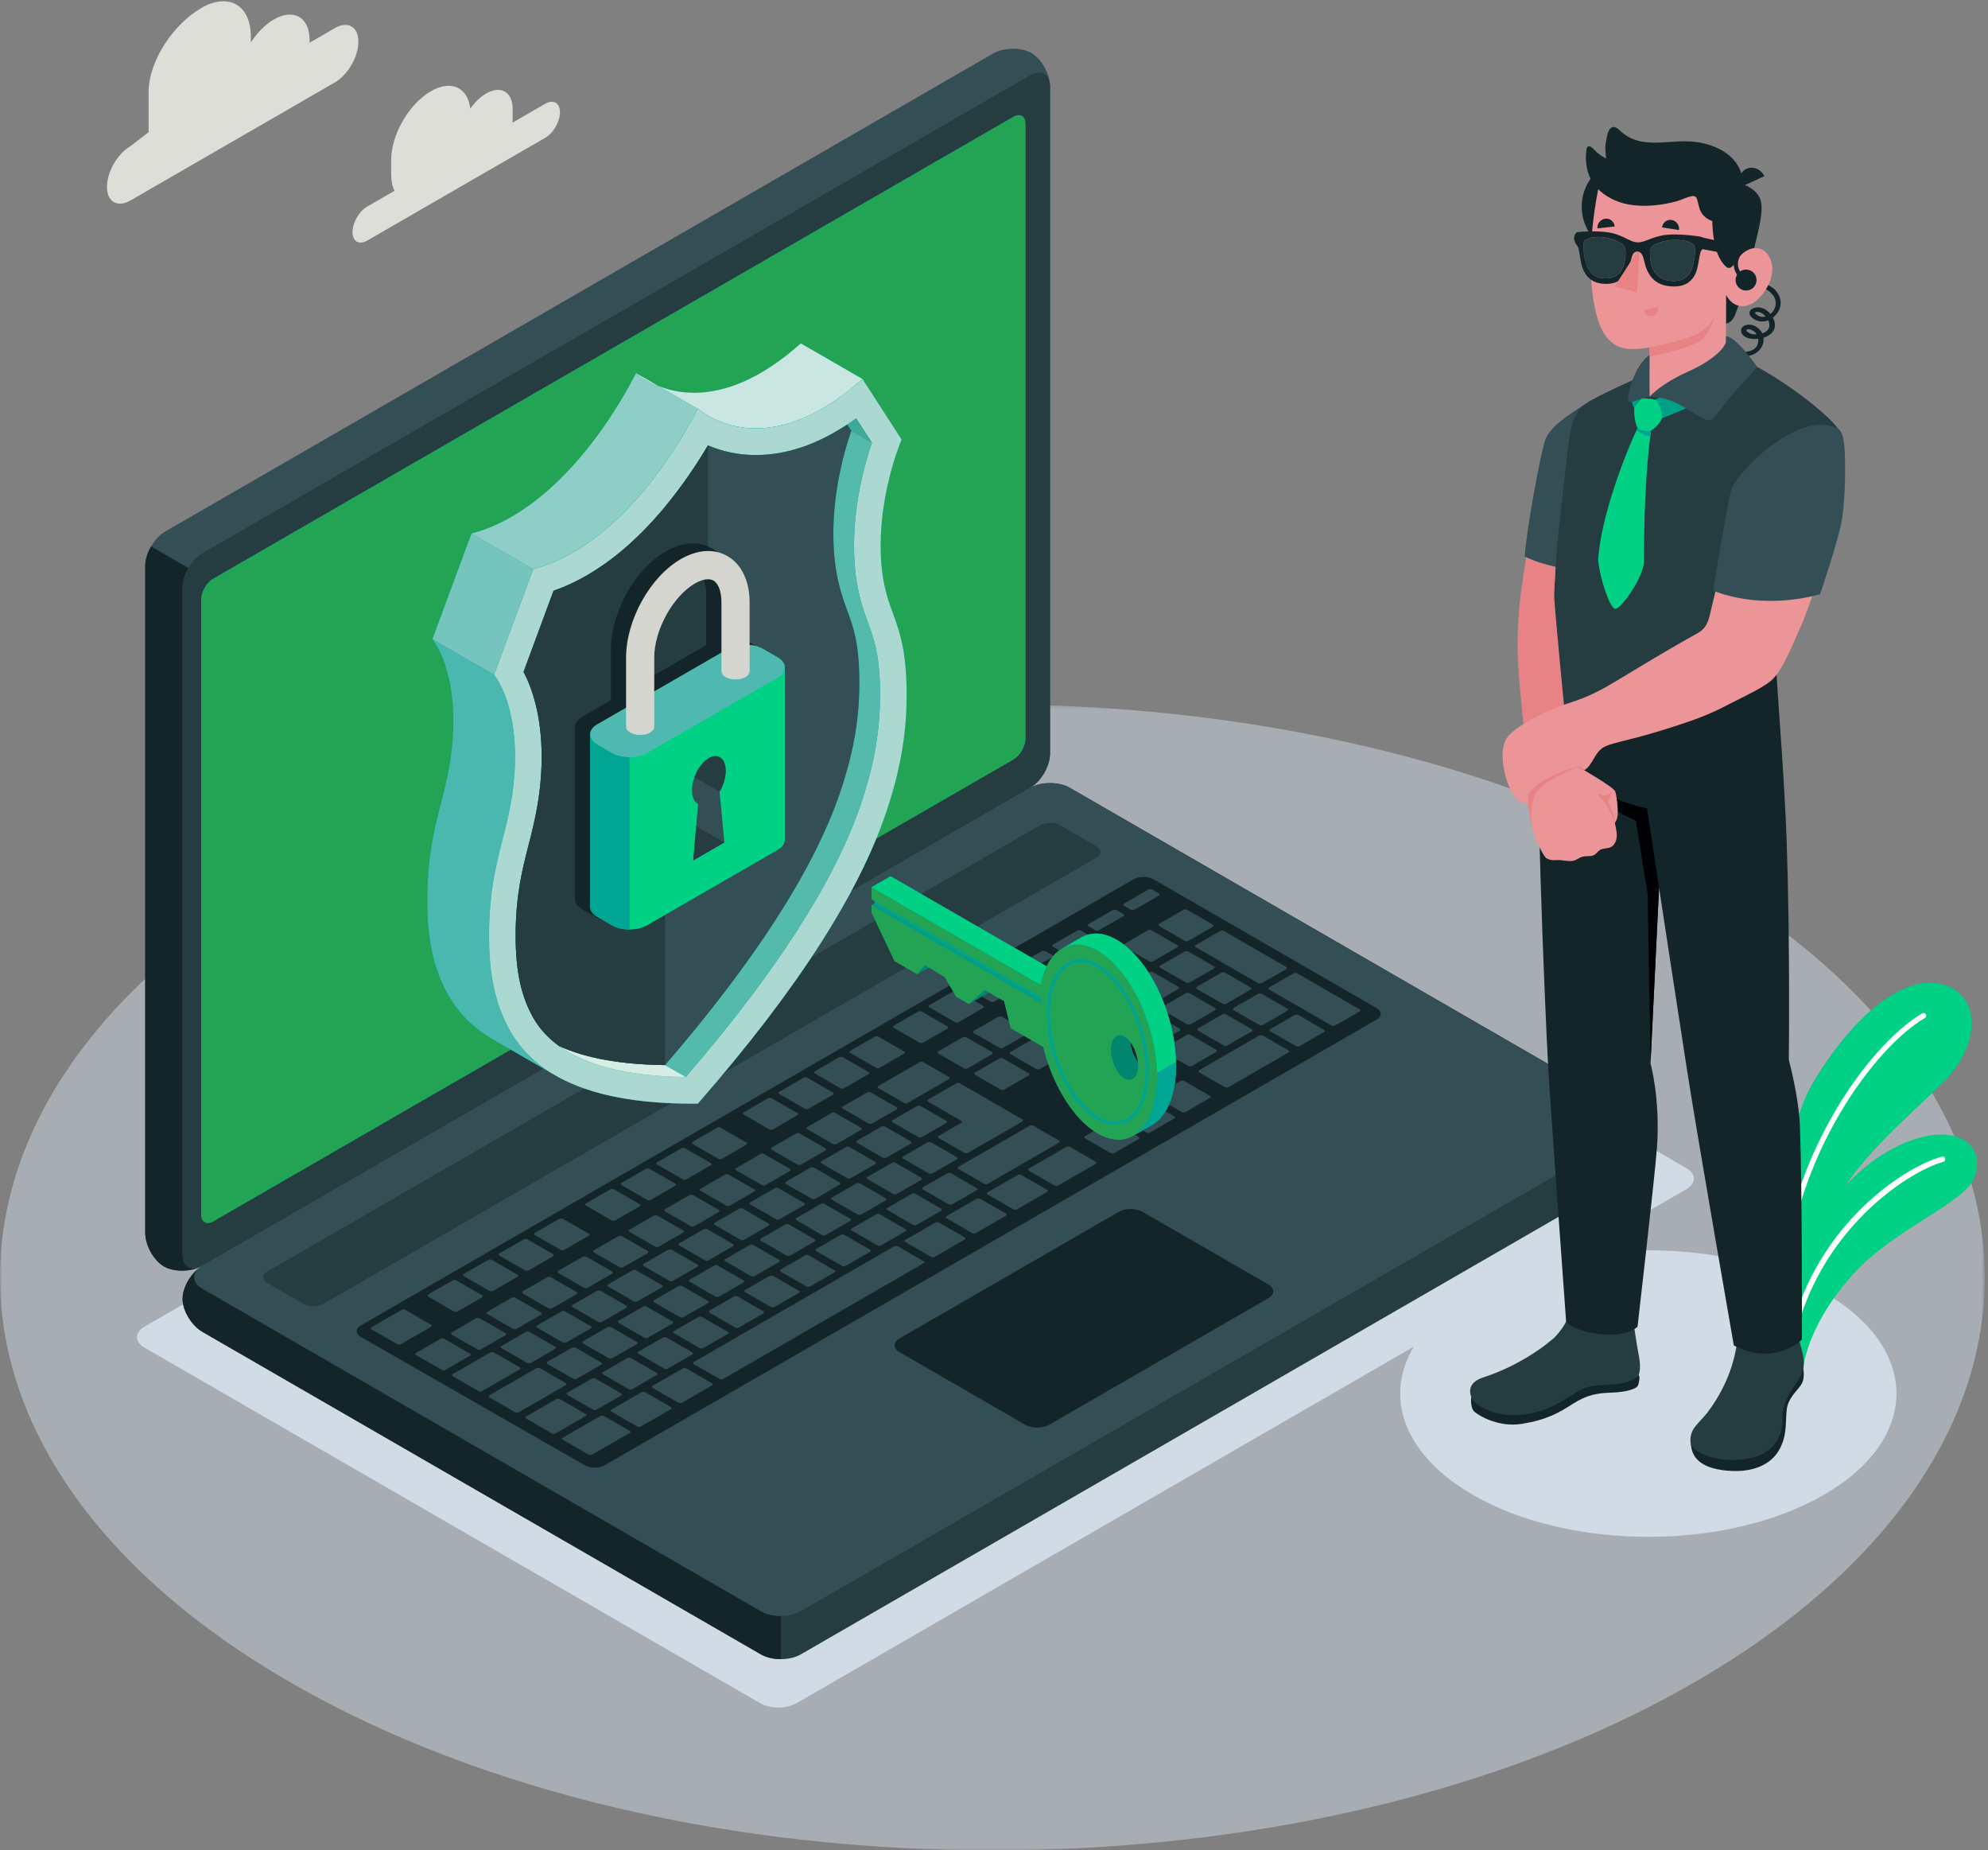 <?xml version="1.0" encoding="UTF-8"?>
<svg width="461px" height="429px" viewBox="0 0 461 429" version="1.1" xmlns="http://www.w3.org/2000/svg" xmlns:xlink="http://www.w3.org/1999/xlink">
    <rect x="0" y="0" width="461" height="429" fill="#808080" stroke="none"/>
    <!-- Generator: Sketch 64 (93537) - https://sketch.com -->
    <title>3573408</title>
    <desc>Created with Sketch.</desc>
    <defs>
        <polygon id="path-1" points="0 0.324 460.243 0.324 460.243 266 0 266"></polygon>
    </defs>
    <g id="Home" stroke="none" stroke-width="1" fill="none" fill-rule="evenodd">
        <g id="Stato-d'Uso-New" transform="translate(-804, -987)">
            <g id="3573408" transform="translate(804, 987)">
                <g id="Group-3" transform="translate(0, 163)">
                    <mask id="mask-2" fill="white">
                        <use xlink:href="#path-1"></use>
                    </mask>
                    <g id="Clip-2"></g>
                    <path d="M392.843,39.231 C482.711,91.107 482.711,175.216 392.841,227.092 C302.973,278.969 157.269,278.969 67.401,227.093 C-22.467,175.217 -22.467,91.108 67.402,39.231 C157.27,-12.645 302.975,-12.645 392.843,39.231" id="Fill-1" fill-opacity="0.5" fill="#D0DBE6" mask="url(#mask-2)"></path>
                </g>
                <path d="M422.917,299.601 C445.384,312.574 445.384,333.605 422.917,346.578 C400.448,359.55 364.02,359.55 341.551,346.578 C319.084,333.606 319.084,312.574 341.551,299.602 C364.02,286.63 400.448,286.63 422.917,299.601" id="Fill-4" fill="#D0DBE6"></path>
                <path d="M176.258,394.864 L33.534,312.462 C31.192,311.11 31.192,308.917 33.534,307.565 L239.871,188.437 C242.213,187.085 246.009,187.085 248.351,188.437 L391.039,270.818 C393.381,272.17 393.381,274.362 391.04,275.715 L184.739,394.863 C182.398,396.216 178.601,396.216 176.258,394.864" id="Fill-5" fill="#D0DBE6"></path>
                <path d="M411.272,304.042 C410.042,295.603 413.187,263.448 420.346,251.213 C427.505,238.979 439.392,226.129 449.661,228.048 C459.224,229.835 459.98,241.929 450.084,251.46 C440.187,260.99 425.025,273.361 422.163,287.758 L414.363,312.268 L411.272,304.042" id="Fill-6" fill="#00A798"></path>
                <path d="M414.363,312.268 L411.272,304.042 C411.098,302.847 411.011,301.177 411.012,299.154 C411.013,286.896 414.201,261.715 420.346,251.213 C427.022,239.803 437.813,227.856 447.567,227.856 C448.271,227.856 448.969,227.919 449.661,228.048 C454.583,228.968 457.172,232.618 457.176,237.243 C457.181,241.605 454.887,246.834 450.084,251.46 C440.187,260.99 425.025,273.361 422.163,287.758 L414.363,312.268" id="Fill-7" fill="#00D184"></path>
                <g id="Group-11" transform="translate(412, 234)">
                    <path d="M1.561,67.394 C1.825,67.324 2.02,67.086 2.024,66.801 C2.466,37.139 21.432,9.666 34.373,2.014 C34.669,1.838 34.767,1.456 34.592,1.16 C34.419,0.865 34.042,0.759 33.739,0.941 C20.551,8.738 1.226,36.67 0.778,66.783 C0.773,67.126 1.047,67.409 1.391,67.415 L1.561,67.394" id="Fill-8" fill="#FFFFFE"></path>
                    <path d="M6.2,82.876 C6.864,77.935 10.32,69.407 18.14,60.968 C27.718,50.633 43.627,44.95 45.839,38.941 C48.496,31.724 42.43,26.796 32.096,30.081 C18.201,34.498 2.702,51.845 2.899,74.157 L6.2,82.876" id="Fill-10" fill="#00D184"></path>
                </g>
                <path d="M415.413,312.199 C415.644,312.146 415.835,311.963 415.884,311.714 C421.12,285.747 442.082,271.761 450.637,269.357 C450.968,269.265 451.162,268.92 451.069,268.589 C450.976,268.256 450.645,268.061 450.3,268.157 C440.839,270.815 420.006,284.963 414.663,311.468 C414.595,311.805 414.814,312.134 415.151,312.202 L415.413,312.199" id="Fill-12" fill="#FFFFFE"></path>
                <g id="Group-16" transform="translate(24, 0)" fill="#DDDED8">
                    <path d="M102.436,24.056 L94.819,28.453 C94.857,28.113 94.883,27.775 94.883,27.445 L94.883,25.238 C94.883,21.311 92.126,19.72 88.726,21.683 C87.348,22.478 86.081,23.738 85.055,25.212 C84.499,20.274 80.624,18.435 75.919,21.151 C70.831,24.089 66.706,31.233 66.706,37.108 L66.706,40.409 C66.706,41.931 66.988,43.212 67.486,44.234 L61.159,47.886 C59.273,48.976 57.744,51.625 57.744,53.802 C57.744,55.98 59.273,56.864 61.159,55.774 L102.436,31.943 C104.322,30.854 105.852,28.206 105.852,26.027 C105.852,23.849 104.322,22.966 102.436,24.056" id="Fill-13"></path>
                    <path d="M6.258,33.881 L10.459,30.646 L10.459,21.39 C10.459,14.052 16.312,5.535 22.667,1.865 C29.022,-1.803 34.173,1.171 34.173,8.509 L34.173,9.853 C35.615,7.613 37.476,5.685 39.512,4.51 C44.086,1.87 47.793,4.01 47.793,9.29 L47.793,9.901 L53.651,6.519 C56.662,4.78 59.104,6.19 59.104,9.667 C59.104,13.144 56.662,17.372 53.651,19.111 L6.258,46.474 C3.246,48.212 0.805,46.803 0.805,43.326 C0.805,39.849 3.246,35.62 6.258,33.881" id="Fill-15"></path>
                </g>
                <path d="M42.341,301.123 C42.341,303.888 44.411,307.324 46.964,308.797 L176.455,383.56 C179.008,385.033 183.146,385.033 185.698,383.56 L377.61,272.771 C380.162,271.297 382.232,267.861 382.232,265.097 C382.232,262.332 380.163,258.895 377.61,257.422 L248.118,182.66 C245.566,181.186 241.427,181.186 238.875,182.66 L46.962,293.449 C44.41,294.922 42.341,298.358 42.341,301.123" id="Fill-17" fill="#253C40"></path>
                <path d="M181.079,374.661 L181.079,384.662 C179.403,384.662 177.728,384.299 176.458,383.562 L46.961,308.798 C44.41,307.325 42.34,303.888 42.34,301.124 C42.34,298.53 44.165,295.35 46.492,293.748 C44.421,295.232 44.581,297.41 46.961,298.787 L176.458,373.551 C177.728,374.288 179.403,374.661 181.079,374.661" id="Fill-18" fill="#132529"></path>
                <path d="M38.006,293.614 C35.612,292.231 33.67,288.722 33.67,285.774 L33.67,131.245 C33.67,128.297 35.739,124.713 38.292,123.24 L230.203,12.451 C232.756,10.978 236.766,10.903 239.161,12.286 C241.555,13.668 243.497,17.178 243.497,20.125 L243.497,174.655 C243.497,177.603 241.427,181.186 238.875,182.66 L46.962,293.449 C44.41,294.922 40.4,294.996 38.006,293.614" id="Fill-19" fill="#334F55"></path>
                <path d="M46.417,293.728 C43.866,294.923 40.237,294.901 38.007,293.61 C35.616,292.233 33.674,288.722 33.674,285.776 L33.674,131.24 C33.674,129.768 34.186,128.135 35.029,126.694 L43.695,131.689 L43.695,131.699 C42.863,133.151 42.34,134.773 42.34,136.246 L42.34,290.782 C42.34,293.514 44.122,294.741 46.417,293.728" id="Fill-20" fill="#132529"></path>
                <path d="M42.341,136.25 L42.341,290.78 C42.341,293.728 44.41,294.922 46.962,293.449 L238.875,182.66 C241.427,181.186 243.497,177.603 243.497,174.655 L243.497,20.125 C243.497,17.178 241.427,15.983 238.875,17.457 L46.962,128.246 C44.41,129.719 42.341,133.303 42.341,136.25" id="Fill-21" fill="#253C40"></path>
                <path d="M46.962,298.785 L176.455,373.547 C179.008,375.021 183.146,375.021 185.698,373.547 L377.61,262.758 C380.163,261.285 380.163,258.895 377.61,257.422 L248.118,182.66 C245.566,181.186 241.427,181.186 238.875,182.66 L46.962,293.449 C44.41,294.922 44.41,297.311 46.962,298.785" id="Fill-22" fill="#334F55"></path>
                <path d="M49.448,134.18 L235.005,27.086 C236.537,26.202 237.778,26.919 237.778,28.687 L237.778,171.263 C237.778,173.031 236.537,175.182 235.005,176.066 L49.448,283.158 C47.917,284.042 46.675,283.325 46.675,281.557 L46.675,138.983 C46.675,137.215 47.917,135.064 49.448,134.18" id="Fill-23" fill="#00A798"></path>
                <path d="M48.21,283.536 C47.3,283.536 46.675,282.811 46.675,281.557 L46.675,138.983 C46.675,137.215 47.917,135.064 49.448,134.18 L235.005,27.086 C235.45,26.829 235.871,26.708 236.243,26.708 C237.154,26.708 237.778,27.433 237.778,28.687 L237.778,171.263 C237.778,173.031 236.537,175.182 235.005,176.066 L203.214,194.414 C203.988,192.526 204.684,190.683 205.304,188.879 C209.219,177.506 210.24,168.8 210.24,161.052 C210.24,149.632 208.115,145.246 206.457,140.541 C205.137,136.798 204.206,132.56 204.206,126.523 C204.206,113.121 209.067,101.907 209.067,101.907 L200.004,87.875 C200.004,87.874 200.004,87.874 200.004,87.874 L200.002,87.873 L200.002,87.872 L185.695,79.614 C185.668,79.639 185.642,79.662 185.615,79.686 C176.492,87.853 168.086,91.067 160.962,91.067 C157.905,91.067 155.084,90.476 152.544,89.43 L147.513,86.526 C138.945,103.038 125.226,119.619 109.34,123.696 L100.279,148.193 C100.279,148.193 105.14,153.794 105.14,167.196 C105.14,173.237 104.207,178.547 102.885,183.813 C101.23,190.435 99.099,197.277 99.099,208.698 C99.099,216.447 100.121,223.967 104.039,230.827 C106.39,234.939 109.825,238.391 114.492,241.077 C115.237,241.507 116.7,242.351 118.426,243.348 L49.448,283.158 C49.003,283.415 48.583,283.536 48.21,283.536 M116.912,236.267 C114.172,230.193 113.408,223.658 113.408,216.957 C113.408,212.044 113.803,207.978 114.384,204.413 C113.804,207.978 113.411,212.043 113.411,216.957 C113.411,223.656 114.174,230.191 116.912,236.267 M118.493,186.054 C119.082,182.692 119.441,179.216 119.441,175.456 C119.441,162.054 114.58,156.453 114.58,156.453 L122.03,136.329 L114.584,156.457 C114.584,156.457 119.445,162.058 119.445,175.46 C119.445,179.217 119.084,182.694 118.493,186.054 M175.263,99.331 C173.392,99.331 171.608,99.109 169.924,98.697 C171.609,99.109 173.39,99.331 175.261,99.331 C175.262,99.331 175.263,99.331 175.264,99.331 C175.266,99.331 175.269,99.331 175.271,99.331 C177.002,99.33 178.809,99.14 180.683,98.735 C178.806,99.141 176.996,99.331 175.263,99.331 M160.319,97.589 C160.836,96.656 161.338,95.722 161.823,94.786 C161.338,95.722 160.837,96.656 160.319,97.589" id="Fill-24" fill="#23A455"></path>
                <path d="M61.993,294.784 L241.187,191.339 C242.464,190.602 244.532,190.602 245.808,191.339 L254.22,196.196 C255.497,196.932 255.497,198.127 254.22,198.863 L75.002,302.293 C73.726,303.03 71.657,303.03 70.38,302.293 L61.994,297.452 C60.717,296.715 60.717,295.52 61.993,294.784" id="Fill-25" fill="#253C40"></path>
                <path d="M83.673,307.299 L262.864,203.853 C264.14,203.116 266.21,203.116 267.486,203.853 L319.225,233.726 C320.502,234.463 320.502,235.657 319.225,236.394 L140.222,339.709 C138.945,340.445 136.874,340.449 135.596,339.716 L83.677,309.96 C82.399,309.227 82.397,308.036 83.673,307.299" id="Fill-26" fill="#132529"></path>
                <path d="M178.402,261.827 C178.636,261.962 179.022,261.96 179.261,261.822 L184.902,258.565 C185.142,258.426 185.147,258.204 184.911,258.069 L178.957,254.631 C178.722,254.495 178.338,254.498 178.098,254.636 L172.456,257.894 C172.217,258.032 172.213,258.253 172.447,258.389 L178.402,261.827 M245.742,220.425 C245.976,220.561 246.361,220.56 246.6,220.421 L252.242,217.164 C252.482,217.025 252.486,216.803 252.251,216.667 L250.666,215.752 C250.431,215.617 250.047,215.619 249.806,215.757 L244.165,219.015 C243.925,219.153 243.922,219.375 244.156,219.511 L245.742,220.425 M292.873,237.615 L298.514,234.357 C298.754,234.219 298.758,233.997 298.523,233.861 L292.569,230.424 C292.335,230.288 291.949,230.291 291.71,230.429 L286.067,233.685 C285.828,233.824 285.824,234.046 286.059,234.182 L292.013,237.62 C292.248,237.755 292.632,237.753 292.873,237.615 M274.741,218.126 C274.975,218.262 275.36,218.259 275.6,218.121 L281.242,214.864 C281.481,214.725 281.485,214.503 281.251,214.368 L275.297,210.93 C275.062,210.794 274.676,210.796 274.437,210.935 L268.795,214.192 C268.555,214.33 268.551,214.553 268.787,214.688 L274.741,218.126 M262.233,210.904 C262.467,211.04 262.852,211.038 263.091,210.899 L268.734,207.643 C268.973,207.504 268.977,207.282 268.742,207.146 L267.157,206.231 C266.923,206.096 266.538,206.098 266.299,206.236 L260.656,209.493 C260.417,209.632 260.413,209.854 260.648,209.99 L262.233,210.904 M237.496,225.187 C237.73,225.322 238.115,225.32 238.355,225.182 L243.997,221.924 C244.236,221.786 244.24,221.564 244.006,221.428 L242.421,220.513 C242.185,220.377 241.8,220.379 241.561,220.518 L235.92,223.775 C235.679,223.913 235.675,224.136 235.911,224.271 L237.496,225.187 M194.893,252.306 C195.128,252.441 195.512,252.439 195.753,252.301 L201.394,249.043 C201.634,248.905 201.637,248.683 201.403,248.547 L195.448,245.109 C195.213,244.974 194.829,244.977 194.589,245.115 L188.947,248.372 C188.708,248.51 188.704,248.732 188.939,248.868 L194.893,252.306 M186.647,257.066 C186.882,257.202 187.267,257.2 187.506,257.061 L193.148,253.804 C193.388,253.666 193.392,253.443 193.157,253.308 L187.203,249.87 C186.968,249.735 186.583,249.737 186.343,249.875 L180.702,253.132 C180.462,253.271 180.458,253.493 180.694,253.629 L186.647,257.066 M221.453,236.972 C221.688,237.107 222.073,237.105 222.313,236.967 L227.954,233.709 C228.194,233.571 228.198,233.348 227.963,233.213 L222.008,229.775 C221.774,229.64 221.389,229.642 221.149,229.78 L215.507,233.038 C215.268,233.176 215.263,233.398 215.499,233.534 L221.453,236.972 M203.139,247.545 C203.374,247.681 203.758,247.679 203.998,247.54 L209.64,244.283 C209.88,244.145 209.883,243.922 209.648,243.787 L203.695,240.349 C203.459,240.214 203.075,240.216 202.835,240.354 L197.193,243.611 C196.954,243.749 196.95,243.972 197.185,244.108 L203.139,247.545 M229.699,232.21 C229.933,232.346 230.319,232.344 230.558,232.205 L236.2,228.949 C236.439,228.81 236.443,228.588 236.209,228.452 L230.254,225.014 C230.019,224.879 229.634,224.881 229.395,225.02 L223.753,228.277 C223.514,228.415 223.509,228.638 223.744,228.773 L229.699,232.21 M213.208,241.731 C213.442,241.867 213.827,241.866 214.067,241.727 L219.709,238.47 C219.948,238.331 219.952,238.109 219.717,237.974 L213.763,234.536 C213.528,234.4 213.143,234.402 212.903,234.541 L207.262,237.798 C207.022,237.937 207.018,238.159 207.253,238.294 L213.208,241.731 M253.987,215.665 C254.222,215.801 254.606,215.799 254.846,215.661 L260.488,212.403 C260.728,212.265 260.731,212.042 260.497,211.907 L258.912,210.992 C258.676,210.856 258.292,210.858 258.052,210.997 L252.411,214.254 C252.172,214.392 252.168,214.614 252.402,214.75 L253.987,215.665 M212.586,283.968 L218.227,280.711 C218.467,280.573 218.471,280.351 218.236,280.215 L212.282,276.777 C212.046,276.642 211.662,276.644 211.422,276.782 L205.78,280.04 C205.541,280.178 205.537,280.4 205.772,280.536 L211.726,283.974 C211.961,284.109 212.345,284.107 212.586,283.968 M196.094,293.489 L201.736,290.232 C201.976,290.094 201.98,289.872 201.745,289.736 L195.79,286.299 C195.556,286.163 195.171,286.165 194.931,286.304 L189.289,289.561 C189.049,289.699 189.046,289.921 189.281,290.057 L195.235,293.495 C195.47,293.63 195.855,293.628 196.094,293.489 M204.339,288.729 L209.982,285.472 C210.221,285.333 210.225,285.111 209.99,284.976 L204.036,281.538 C203.801,281.402 203.417,281.405 203.177,281.543 L197.535,284.8 C197.296,284.938 197.291,285.161 197.527,285.296 L203.48,288.734 C203.716,288.87 204.1,288.867 204.339,288.729 M171.357,307.771 L176.999,304.514 C177.239,304.376 177.243,304.154 177.007,304.018 L171.053,300.581 C170.818,300.445 170.434,300.447 170.194,300.585 L164.552,303.843 C164.313,303.981 164.309,304.203 164.544,304.339 L170.498,307.777 C170.733,307.912 171.117,307.91 171.357,307.771 M187.849,298.25 L193.49,294.993 C193.73,294.854 193.734,294.633 193.499,294.497 L187.545,291.059 C187.31,290.924 186.925,290.926 186.686,291.064 L181.044,294.322 C180.804,294.459 180.8,294.682 181.035,294.818 L186.989,298.255 C187.224,298.391 187.609,298.389 187.849,298.25 M179.603,303.011 L185.245,299.753 C185.484,299.615 185.488,299.394 185.254,299.258 L179.299,295.82 C179.065,295.684 178.68,295.686 178.44,295.825 L172.798,299.082 C172.558,299.221 172.555,299.442 172.789,299.578 L178.744,303.016 C178.979,303.152 179.363,303.149 179.603,303.011 M257.295,257.665 C257.529,257.8 257.914,257.798 258.154,257.66 L263.796,254.402 C264.036,254.264 264.039,254.041 263.804,253.906 L257.85,250.469 C257.615,250.333 257.23,250.335 256.991,250.474 L251.349,253.73 C251.109,253.869 251.105,254.091 251.341,254.227 L257.295,257.665 M220.831,279.208 L226.473,275.95 C226.713,275.812 226.716,275.59 226.482,275.455 L220.527,272.017 C220.293,271.881 219.908,271.883 219.668,272.021 L214.026,275.279 C213.786,275.417 213.783,275.639 214.018,275.775 L219.972,279.213 C220.207,279.348 220.591,279.346 220.831,279.208 M267.875,242.225 L273.517,238.968 C273.757,238.83 273.76,238.607 273.525,238.472 L267.572,235.034 C267.337,234.898 266.952,234.901 266.713,235.039 L261.071,238.296 C260.831,238.435 260.827,238.657 261.061,238.792 L267.016,242.23 C267.251,242.366 267.635,242.363 267.875,242.225 M275.522,247.141 C275.756,247.277 276.141,247.274 276.38,247.136 L282.023,243.879 C282.262,243.74 282.266,243.519 282.032,243.382 L276.077,239.945 C275.842,239.809 275.458,239.812 275.218,239.95 L269.576,243.208 C269.337,243.345 269.333,243.568 269.567,243.703 L275.522,247.141 M229.077,274.447 L245.568,264.926 C245.808,264.787 245.812,264.565 245.577,264.43 L239.623,260.992 C239.388,260.856 239.004,260.858 238.763,260.997 L222.272,270.519 C222.032,270.657 222.028,270.879 222.263,271.015 L228.217,274.452 C228.453,274.587 228.837,274.586 229.077,274.447 M249.387,243.077 L255.029,239.82 C255.269,239.681 255.272,239.459 255.039,239.323 L249.084,235.886 C248.848,235.75 248.464,235.752 248.224,235.891 L242.583,239.148 C242.342,239.287 242.34,239.509 242.574,239.645 L248.528,243.081 C248.763,243.218 249.147,243.215 249.387,243.077 M284.627,242.375 L290.268,239.118 C290.508,238.979 290.512,238.757 290.277,238.622 L284.323,235.184 C284.088,235.049 283.704,235.051 283.463,235.189 L277.822,238.446 C277.583,238.584 277.578,238.807 277.813,238.943 L283.768,242.38 C284.003,242.516 284.387,242.514 284.627,242.375 M266.356,255.379 C266.121,255.244 265.736,255.246 265.497,255.384 L259.855,258.642 C259.615,258.78 259.612,259.002 259.846,259.138 L265.8,262.576 C266.036,262.711 266.42,262.708 266.66,262.57 L272.301,259.313 C272.542,259.175 272.545,258.953 272.31,258.817 L266.356,255.379 M236.845,272.418 C236.61,272.282 236.226,272.284 235.986,272.423 L229.042,276.432 C228.803,276.57 228.798,276.792 229.033,276.927 L234.988,280.365 C235.222,280.501 235.608,280.498 235.847,280.36 L242.791,276.351 C243.031,276.213 243.035,275.991 242.799,275.855 L236.845,272.418 M149.614,322.78 C149.38,322.645 148.995,322.647 148.755,322.785 L141.812,326.794 C141.572,326.933 141.568,327.155 141.803,327.29 L147.757,330.728 C147.992,330.864 148.377,330.861 148.616,330.723 L155.56,326.714 C155.799,326.575 155.804,326.354 155.569,326.218 L149.614,322.78 M217.75,283.442 C217.515,283.306 217.131,283.309 216.891,283.447 L209.947,287.456 C209.707,287.595 209.703,287.817 209.938,287.952 L215.893,291.39 C216.127,291.526 216.512,291.523 216.752,291.385 L223.695,287.375 C223.935,287.237 223.939,287.016 223.704,286.88 L217.75,283.442 M159.162,317.268 C158.927,317.132 158.542,317.134 158.303,317.272 L151.359,321.282 C151.119,321.42 151.115,321.642 151.351,321.778 L157.304,325.216 C157.54,325.351 157.924,325.349 158.164,325.21 L165.108,321.201 C165.347,321.063 165.351,320.841 165.116,320.705 L159.162,317.268 M208.203,288.954 C207.967,288.819 207.583,288.821 207.343,288.959 L160.907,315.769 C160.668,315.908 160.663,316.13 160.898,316.265 L166.853,319.703 C167.087,319.839 167.472,319.837 167.712,319.698 L214.148,292.889 C214.388,292.75 214.392,292.528 214.156,292.392 L208.203,288.954 M248.129,265.903 C247.894,265.767 247.509,265.77 247.27,265.908 L238.589,270.919 C238.35,271.058 238.346,271.28 238.581,271.415 L244.536,274.853 C244.77,274.989 245.155,274.986 245.395,274.848 L254.075,269.836 C254.314,269.698 254.318,269.477 254.083,269.341 L248.129,265.903 M227.298,277.93 C227.063,277.794 226.678,277.797 226.439,277.935 L219.495,281.944 C219.255,282.082 219.251,282.305 219.486,282.44 L225.44,285.877 C225.675,286.013 226.06,286.011 226.299,285.873 L233.243,281.864 C233.483,281.726 233.487,281.503 233.252,281.368 L227.298,277.93 M315.275,234.012 L300.814,225.663 C300.58,225.527 300.195,225.529 299.955,225.667 L294.313,228.925 C294.074,229.063 294.07,229.286 294.304,229.421 L308.765,237.77 C309,237.906 309.384,237.903 309.624,237.766 L315.266,234.508 C315.505,234.37 315.509,234.147 315.275,234.012 M301.075,235.334 C300.84,235.199 300.455,235.201 300.215,235.339 L294.574,238.597 C294.335,238.735 294.33,238.958 294.565,239.093 L300.519,242.53 C300.755,242.666 301.139,242.664 301.379,242.526 L307.02,239.269 C307.26,239.13 307.263,238.908 307.029,238.772 L301.075,235.334 M258.11,260.14 C257.876,260.004 257.491,260.007 257.251,260.145 L251.609,263.402 C251.37,263.541 251.366,263.763 251.6,263.898 L257.554,267.336 C257.79,267.472 258.174,267.47 258.414,267.331 L264.055,264.074 C264.296,263.935 264.299,263.713 264.065,263.578 L258.11,260.14 M163.111,312.532 L168.754,309.275 C168.993,309.137 168.997,308.915 168.762,308.779 L162.808,305.341 C162.573,305.205 162.188,305.208 161.948,305.346 L156.307,308.603 C156.067,308.742 156.063,308.964 156.298,309.1 L162.252,312.538 C162.487,312.673 162.872,312.67 163.111,312.532 M274.601,250.619 C274.367,250.483 273.982,250.485 273.743,250.624 L268.1,253.881 C267.861,254.019 267.857,254.242 268.092,254.377 L274.047,257.815 C274.281,257.95 274.666,257.948 274.906,257.81 L280.548,254.552 C280.787,254.414 280.791,254.192 280.555,254.056 L274.601,250.619 M292.829,240.095 C292.593,239.959 292.21,239.962 291.969,240.1 L278.083,248.118 C277.842,248.256 277.839,248.479 278.074,248.615 L284.028,252.052 C284.262,252.187 284.647,252.186 284.887,252.047 L298.775,244.029 C299.014,243.891 299.018,243.668 298.783,243.533 L292.829,240.095 M121.752,294.534 C121.987,294.669 122.372,294.667 122.612,294.529 L128.253,291.271 C128.493,291.133 128.497,290.911 128.262,290.775 L122.308,287.337 C122.073,287.202 121.688,287.204 121.448,287.342 L115.807,290.6 C115.567,290.738 115.563,290.96 115.798,291.096 L121.752,294.534 M129.998,289.773 C130.233,289.908 130.617,289.906 130.857,289.768 L136.499,286.511 C136.739,286.372 136.742,286.15 136.507,286.014 L130.554,282.577 C130.319,282.441 129.934,282.443 129.695,282.581 L124.052,285.839 C123.813,285.977 123.809,286.199 124.044,286.335 L129.998,289.773 M140.067,328.293 C139.832,328.157 139.447,328.159 139.208,328.298 L130.528,333.309 C130.288,333.447 130.285,333.669 130.519,333.805 L136.474,337.242 C136.709,337.378 137.093,337.376 137.333,337.237 L146.012,332.226 C146.252,332.088 146.256,331.866 146.021,331.73 L140.067,328.293 M141.831,282.941 C142.067,283.076 142.451,283.074 142.691,282.936 L148.332,279.679 C148.572,279.54 148.576,279.318 148.341,279.182 L142.387,275.745 C142.152,275.609 141.767,275.611 141.528,275.75 L135.886,279.007 C135.646,279.145 135.642,279.368 135.878,279.503 L141.831,282.941 M158.323,273.419 C158.558,273.555 158.943,273.553 159.182,273.415 L164.824,270.157 C165.064,270.019 165.068,269.797 164.832,269.661 L158.879,266.224 C158.643,266.088 158.259,266.09 158.019,266.228 L152.378,269.486 C152.137,269.624 152.134,269.847 152.368,269.982 L158.323,273.419 M113.506,299.294 C113.741,299.43 114.127,299.428 114.366,299.289 L120.008,296.032 C120.247,295.893 120.252,295.671 120.017,295.536 L114.062,292.098 C113.827,291.963 113.443,291.964 113.203,292.103 L107.561,295.36 C107.322,295.498 107.318,295.721 107.552,295.856 L113.506,299.294 M150.077,278.18 C150.312,278.316 150.696,278.313 150.937,278.175 L156.578,274.917 C156.818,274.78 156.821,274.558 156.587,274.422 L150.632,270.984 C150.398,270.849 150.013,270.851 149.773,270.989 L144.131,274.246 C143.892,274.385 143.888,274.607 144.122,274.743 L150.077,278.18 M166.568,268.659 C166.803,268.795 167.188,268.792 167.427,268.654 L173.069,265.396 C173.309,265.258 173.313,265.036 173.078,264.901 L167.124,261.463 C166.889,261.327 166.504,261.33 166.264,261.468 L160.623,264.725 C160.383,264.864 160.379,265.085 160.614,265.221 L166.568,268.659 M135.779,327.821 L129.825,324.384 C129.59,324.248 129.205,324.25 128.966,324.389 L122.022,328.398 C121.782,328.536 121.778,328.759 122.013,328.893 L127.967,332.332 C128.202,332.467 128.587,332.465 128.827,332.327 L135.771,328.317 C136.01,328.179 136.014,327.957 135.779,327.821 M131.179,320.655 L125.225,317.217 C124.99,317.082 124.605,317.084 124.365,317.223 L113.516,323.487 C113.276,323.625 113.272,323.847 113.507,323.983 L119.461,327.42 C119.696,327.556 120.081,327.554 120.32,327.416 L131.17,321.152 C131.41,321.013 131.414,320.791 131.179,320.655 M105.261,304.055 C105.496,304.19 105.881,304.188 106.12,304.05 L111.762,300.792 C112.002,300.654 112.006,300.432 111.771,300.296 L105.817,296.859 C105.582,296.723 105.197,296.726 104.957,296.863 L99.316,300.121 C99.076,300.259 99.072,300.481 99.307,300.617 L105.261,304.055 M99.937,307.128 L93.984,303.691 C93.748,303.555 93.364,303.557 93.124,303.696 L86.18,307.705 C85.941,307.843 85.937,308.065 86.171,308.201 L92.126,311.638 C92.36,311.774 92.746,311.771 92.985,311.633 L99.929,307.624 C100.169,307.486 100.172,307.264 99.937,307.128 M120.503,316.997 L114.548,313.56 C114.314,313.424 113.929,313.426 113.689,313.565 L105.01,318.576 C104.77,318.714 104.766,318.936 105.001,319.072 L110.956,322.509 C111.191,322.645 111.575,322.643 111.815,322.504 L120.494,317.494 C120.734,317.354 120.737,317.133 120.503,316.997 M108.96,313.84 L103.004,310.402 C102.77,310.267 102.385,310.269 102.146,310.408 L96.504,313.665 C96.264,313.803 96.26,314.025 96.495,314.161 L102.449,317.599 C102.684,317.734 103.069,317.732 103.309,317.594 L108.95,314.337 C109.19,314.198 109.194,313.976 108.96,313.84 M154.866,317.293 L160.507,314.036 C160.747,313.897 160.751,313.676 160.517,313.539 L154.562,310.102 C154.327,309.966 153.942,309.968 153.703,310.107 L148.061,313.364 C147.821,313.502 147.817,313.725 148.052,313.86 L154.006,317.298 C154.241,317.433 154.626,317.431 154.866,317.293 M163.163,285.001 L157.522,288.258 C157.282,288.396 157.278,288.619 157.513,288.754 L163.468,292.192 C163.702,292.328 164.087,292.325 164.326,292.187 L169.968,288.929 C170.208,288.791 170.212,288.569 169.977,288.434 L164.023,284.996 C163.788,284.86 163.403,284.862 163.163,285.001 M154.918,289.761 L149.277,293.019 C149.037,293.157 149.032,293.379 149.268,293.515 L155.222,296.952 C155.457,297.088 155.841,297.086 156.081,296.947 L161.723,293.69 C161.963,293.551 161.966,293.33 161.732,293.194 L155.777,289.757 C155.543,289.621 155.157,289.623 154.918,289.761 M187.901,270.719 L182.259,273.976 C182.019,274.115 182.015,274.336 182.25,274.472 L188.204,277.91 C188.439,278.045 188.824,278.043 189.064,277.905 L194.706,274.647 C194.945,274.509 194.949,274.287 194.714,274.151 L188.76,270.714 C188.525,270.578 188.14,270.581 187.901,270.719 M171.409,280.24 L165.767,283.498 C165.528,283.636 165.524,283.858 165.759,283.993 L171.713,287.431 C171.948,287.567 172.333,287.564 172.572,287.426 L178.214,284.169 C178.454,284.03 178.458,283.809 178.223,283.672 L172.269,280.235 C172.033,280.099 171.649,280.102 171.409,280.24 M179.655,275.479 L174.013,278.737 C173.773,278.875 173.77,279.097 174.005,279.233 L179.959,282.67 C180.193,282.806 180.578,282.804 180.818,282.665 L186.46,279.408 C186.699,279.27 186.703,279.047 186.469,278.912 L180.514,275.475 C180.279,275.339 179.895,275.341 179.655,275.479 M146.673,294.522 L141.031,297.779 C140.791,297.918 140.787,298.14 141.022,298.275 L146.976,301.713 C147.211,301.849 147.596,301.847 147.836,301.708 L153.477,298.451 C153.716,298.312 153.721,298.09 153.486,297.955 L147.531,294.517 C147.297,294.381 146.912,294.384 146.673,294.522 M138.426,299.283 L132.785,302.54 C132.545,302.678 132.542,302.9 132.775,303.036 L138.731,306.474 C138.965,306.609 139.35,306.607 139.59,306.469 L145.232,303.211 C145.471,303.073 145.475,302.851 145.24,302.715 L139.286,299.278 C139.051,299.142 138.666,299.144 138.426,299.283 M166.757,300.605 L172.399,297.349 C172.638,297.21 172.642,296.988 172.407,296.852 L166.453,293.415 C166.218,293.279 165.834,293.281 165.594,293.42 L159.952,296.677 C159.712,296.815 159.708,297.038 159.943,297.173 L165.898,300.61 C166.132,300.746 166.517,300.744 166.757,300.605 M158.511,305.367 L164.153,302.109 C164.393,301.971 164.397,301.748 164.162,301.613 L158.207,298.175 C157.973,298.039 157.588,298.042 157.348,298.18 L151.706,301.437 C151.467,301.576 151.463,301.798 151.698,301.933 L157.652,305.371 C157.886,305.507 158.272,305.504 158.511,305.367 M150.265,310.127 L155.907,306.87 C156.147,306.731 156.151,306.509 155.916,306.373 L149.962,302.936 C149.727,302.8 149.342,302.802 149.102,302.941 L143.461,306.198 C143.221,306.336 143.217,306.559 143.452,306.694 L149.406,310.132 C149.641,310.267 150.026,310.266 150.265,310.127 M130.181,304.043 L124.539,307.301 C124.299,307.439 124.296,307.662 124.531,307.796 L130.484,311.234 C130.72,311.37 131.104,311.368 131.344,311.229 L136.986,307.972 C137.226,307.833 137.229,307.612 136.994,307.476 L131.04,304.038 C130.805,303.902 130.421,303.905 130.181,304.043 M141.161,314.893 C141.396,315.028 141.78,315.026 142.02,314.888 L147.662,311.63 C147.901,311.492 147.905,311.27 147.67,311.134 L141.716,307.696 C141.481,307.56 141.096,307.563 140.857,307.701 L135.215,310.959 C134.976,311.097 134.972,311.319 135.206,311.455 L141.161,314.893 M204.392,261.198 L198.75,264.455 C198.51,264.593 198.507,264.815 198.742,264.951 L204.696,268.389 C204.931,268.524 205.316,268.522 205.555,268.384 L211.197,265.126 C211.437,264.988 211.441,264.766 211.205,264.63 L205.252,261.193 C205.016,261.057 204.632,261.059 204.392,261.198 M275.261,237.469 C275.496,237.605 275.882,237.603 276.121,237.464 L281.763,234.207 C282.003,234.068 282.006,233.847 281.771,233.711 L275.817,230.273 C275.583,230.137 275.197,230.14 274.958,230.278 L269.316,233.536 C269.076,233.674 269.072,233.896 269.307,234.032 L275.261,237.469 M196.147,265.958 L190.505,269.215 C190.265,269.354 190.261,269.576 190.496,269.711 L196.45,273.149 C196.685,273.285 197.07,273.282 197.309,273.144 L202.951,269.887 C203.191,269.748 203.194,269.526 202.96,269.391 L197.006,265.953 C196.771,265.817 196.386,265.82 196.147,265.958 M258.206,230.128 L252.564,233.385 C252.325,233.523 252.32,233.746 252.555,233.881 L258.51,237.319 C258.745,237.454 259.129,237.453 259.37,237.314 L265.011,234.057 C265.251,233.918 265.255,233.696 265.019,233.56 L259.066,230.123 C258.831,229.987 258.445,229.99 258.206,230.128 M277.293,219.6 L291.753,227.948 C291.988,228.084 292.372,228.082 292.612,227.943 L298.254,224.686 C298.494,224.547 298.498,224.325 298.262,224.19 L283.802,215.841 C283.567,215.706 283.182,215.708 282.943,215.846 L277.301,219.103 C277.062,219.241 277.057,219.464 277.293,219.6 M275.556,220.602 C275.322,220.466 274.937,220.468 274.697,220.606 L269.055,223.864 C268.816,224.002 268.812,224.225 269.047,224.36 L275.002,227.798 C275.236,227.933 275.621,227.931 275.86,227.793 L281.503,224.536 C281.742,224.397 281.746,224.175 281.511,224.04 L275.556,220.602 M267.615,232.554 L273.256,229.296 C273.496,229.158 273.501,228.936 273.265,228.8 L267.31,225.362 C267.076,225.227 266.691,225.229 266.452,225.367 L260.81,228.624 C260.57,228.763 260.566,228.985 260.801,229.121 L266.756,232.559 C266.99,232.694 267.376,232.692 267.615,232.554 M284.367,232.703 L290.008,229.447 C290.248,229.308 290.252,229.085 290.017,228.95 L284.062,225.513 C283.828,225.377 283.443,225.379 283.203,225.518 L277.561,228.775 C277.322,228.913 277.318,229.136 277.552,229.271 L283.506,232.708 C283.742,232.844 284.127,232.842 284.367,232.703 M183.248,291.084 L188.89,287.827 C189.13,287.688 189.133,287.466 188.899,287.331 L182.944,283.893 C182.71,283.757 182.325,283.76 182.085,283.898 L176.444,287.156 C176.204,287.294 176.2,287.516 176.435,287.651 L182.389,291.089 C182.624,291.225 183.008,291.223 183.248,291.084 M267.05,215.691 C266.816,215.555 266.43,215.558 266.191,215.696 L260.549,218.953 C260.31,219.092 260.306,219.313 260.541,219.449 L266.496,222.887 C266.73,223.023 267.115,223.02 267.354,222.882 L272.996,219.624 C273.236,219.486 273.24,219.264 273.005,219.128 L267.05,215.691 M213.801,263.622 L219.443,260.366 C219.683,260.227 219.686,260.005 219.451,259.87 L213.497,256.432 C213.262,256.296 212.878,256.298 212.638,256.437 L206.996,259.694 C206.756,259.833 206.753,260.055 206.987,260.19 L212.942,263.628 C213.176,263.764 213.561,263.761 213.801,263.622 M257.945,220.457 L252.304,223.714 C252.064,223.852 252.06,224.074 252.295,224.21 L258.25,227.647 C258.484,227.783 258.869,227.781 259.108,227.643 L264.751,224.385 C264.99,224.247 264.994,224.024 264.759,223.889 L258.805,220.451 C258.57,220.316 258.186,220.318 257.945,220.457 M239.718,230.98 L234.077,234.237 C233.837,234.375 233.833,234.597 234.068,234.733 L240.022,238.171 C240.256,238.307 240.641,238.304 240.881,238.166 L246.523,234.909 C246.762,234.77 246.766,234.548 246.532,234.413 L240.578,230.975 C240.342,230.839 239.958,230.842 239.718,230.98 M249.7,225.217 L244.058,228.475 C243.818,228.613 243.815,228.835 244.049,228.97 L250.004,232.408 C250.239,232.544 250.624,232.541 250.863,232.403 L256.505,229.146 C256.745,229.007 256.749,228.786 256.513,228.65 L250.559,225.212 C250.325,225.076 249.94,225.079 249.7,225.217 M175.003,295.845 L180.644,292.588 C180.884,292.45 180.888,292.227 180.653,292.092 L174.699,288.654 C174.464,288.518 174.079,288.521 173.84,288.659 L168.197,291.916 C167.958,292.055 167.954,292.276 168.189,292.412 L174.143,295.85 C174.379,295.986 174.763,295.983 175.003,295.845 M135.129,291.365 L129.487,294.622 C129.247,294.761 129.243,294.983 129.478,295.119 L135.432,298.556 C135.667,298.692 136.052,298.689 136.292,298.551 L141.933,295.294 C142.173,295.155 142.177,294.933 141.942,294.797 L135.988,291.36 C135.753,291.224 135.368,291.227 135.129,291.365 M143.374,286.604 L137.733,289.862 C137.493,290 137.488,290.222 137.723,290.357 L143.678,293.795 C143.913,293.931 144.298,293.929 144.537,293.79 L150.179,290.533 C150.418,290.395 150.422,290.172 150.188,290.037 L144.234,286.599 C143.999,286.463 143.613,286.466 143.374,286.604 M151.62,281.844 L145.978,285.101 C145.738,285.239 145.734,285.461 145.969,285.597 L151.923,289.034 C152.158,289.17 152.543,289.168 152.783,289.029 L158.424,285.772 C158.664,285.634 158.669,285.412 158.433,285.276 L152.479,281.839 C152.244,281.703 151.86,281.705 151.62,281.844 M168.111,272.322 L162.469,275.58 C162.229,275.718 162.226,275.94 162.461,276.076 L168.415,279.513 C168.65,279.649 169.034,279.647 169.274,279.508 L174.916,276.251 C175.155,276.113 175.159,275.891 174.925,275.755 L168.97,272.317 C168.736,272.182 168.351,272.184 168.111,272.322 M126.882,296.126 L121.241,299.383 C121.001,299.521 120.998,299.744 121.233,299.879 L127.186,303.316 C127.422,303.452 127.806,303.451 128.046,303.311 L133.688,300.055 C133.927,299.916 133.931,299.694 133.696,299.558 L127.742,296.12 C127.507,295.985 127.123,295.987 126.882,296.126 M159.865,277.083 L154.223,280.34 C153.984,280.479 153.98,280.701 154.215,280.836 L160.169,284.274 C160.404,284.41 160.788,284.408 161.028,284.269 L166.67,281.012 C166.91,280.873 166.914,280.651 166.679,280.516 L160.724,277.078 C160.489,276.942 160.105,276.945 159.865,277.083 M118.637,300.886 L112.995,304.144 C112.755,304.282 112.752,304.504 112.987,304.64 L118.941,308.078 C119.176,308.213 119.56,308.21 119.8,308.072 L125.442,304.815 C125.682,304.677 125.685,304.454 125.45,304.319 L119.496,300.881 C119.261,300.746 118.877,300.748 118.637,300.886 M137.515,326.819 C137.75,326.955 138.135,326.953 138.374,326.814 L144.016,323.557 C144.255,323.418 144.259,323.197 144.025,323.061 L138.07,319.623 C137.836,319.488 137.451,319.49 137.212,319.628 L131.57,322.886 C131.33,323.024 131.326,323.246 131.561,323.381 L137.515,326.819 M146.62,322.054 L152.262,318.796 C152.502,318.658 152.506,318.435 152.271,318.3 L146.317,314.862 C146.081,314.727 145.697,314.729 145.457,314.868 L139.815,318.125 C139.576,318.263 139.572,318.485 139.807,318.621 L145.761,322.059 C145.996,322.194 146.38,322.192 146.62,322.054 M122.239,315.995 C122.474,316.131 122.859,316.128 123.098,315.99 L128.74,312.733 C128.98,312.594 128.983,312.372 128.748,312.237 L122.795,308.799 C122.559,308.663 122.175,308.666 121.935,308.804 L116.294,312.061 C116.054,312.2 116.05,312.422 116.285,312.558 L122.239,315.995 M110.391,305.647 L104.75,308.904 C104.51,309.042 104.506,309.265 104.741,309.4 L110.695,312.838 C110.93,312.974 111.315,312.972 111.554,312.833 L117.196,309.576 C117.436,309.437 117.44,309.215 117.205,309.08 L111.251,305.642 C111.015,305.506 110.631,305.508 110.391,305.647 M132.915,319.653 C133.15,319.789 133.534,319.787 133.774,319.648 L139.416,316.391 C139.655,316.253 139.659,316.03 139.425,315.894 L133.47,312.457 C133.235,312.322 132.851,312.324 132.612,312.462 L126.969,315.719 C126.73,315.858 126.726,316.08 126.961,316.216 L132.915,319.653 M176.357,267.562 L170.715,270.819 C170.475,270.957 170.471,271.18 170.706,271.315 L176.66,274.753 C176.895,274.889 177.28,274.886 177.52,274.748 L183.162,271.49 C183.401,271.352 183.405,271.129 183.171,270.995 L177.216,267.557 C176.981,267.421 176.596,267.424 176.357,267.562 M184.603,262.801 L178.961,266.059 C178.721,266.197 178.717,266.419 178.952,266.554 L184.906,269.992 C185.141,270.128 185.525,270.125 185.765,269.987 L191.407,266.73 C191.647,266.591 191.651,266.369 191.416,266.234 L185.462,262.796 C185.227,262.66 184.842,262.663 184.603,262.801 M224.477,267.281 L237.062,260.015 C237.302,259.876 237.305,259.654 237.071,259.518 L222.611,251.17 C222.376,251.034 221.991,251.037 221.752,251.175 L215.242,254.933 C215.002,255.072 214.998,255.294 215.233,255.43 L222.889,259.85 C223.124,259.985 223.119,260.208 222.88,260.346 L217.672,263.353 C217.432,263.491 217.428,263.713 217.663,263.848 L223.618,267.286 C223.852,267.422 224.237,267.419 224.477,267.281 M232.896,252.598 L238.538,249.341 C238.777,249.203 238.781,248.98 238.547,248.845 L232.592,245.407 C232.357,245.271 231.972,245.274 231.733,245.412 L226.091,248.669 C225.852,248.808 225.847,249.03 226.082,249.165 L232.037,252.603 C232.271,252.739 232.656,252.736 232.896,252.598 M191.494,286.324 L197.136,283.066 C197.376,282.928 197.379,282.706 197.144,282.57 L191.19,279.133 C190.955,278.997 190.571,278.999 190.331,279.138 L184.689,282.395 C184.449,282.533 184.445,282.755 184.681,282.891 L190.635,286.329 C190.87,286.464 191.255,286.462 191.494,286.324 M199.74,281.563 L205.381,278.306 C205.621,278.167 205.625,277.945 205.39,277.81 L199.436,274.372 C199.201,274.236 198.816,274.239 198.577,274.377 L192.935,277.634 C192.695,277.773 192.692,277.995 192.926,278.13 L198.881,281.568 C199.115,281.704 199.5,281.701 199.74,281.563 M207.985,276.802 L213.627,273.545 C213.867,273.407 213.871,273.185 213.636,273.049 L207.682,269.612 C207.447,269.476 207.062,269.478 206.822,269.616 L201.181,272.873 C200.941,273.012 200.937,273.234 201.172,273.37 L207.126,276.807 C207.361,276.943 207.746,276.941 207.985,276.802 M216.231,272.042 L221.873,268.784 C222.112,268.646 222.117,268.424 221.882,268.289 L215.927,264.851 C215.693,264.715 215.307,264.718 215.068,264.856 L209.426,268.113 C209.187,268.251 209.182,268.473 209.417,268.609 L215.372,272.047 C215.607,272.183 215.991,272.18 216.231,272.042 M192.848,258.04 L187.206,261.298 C186.966,261.436 186.963,261.658 187.197,261.794 L193.152,265.231 C193.387,265.367 193.772,265.365 194.011,265.227 L199.653,261.969 C199.893,261.831 199.897,261.608 199.662,261.473 L193.708,258.036 C193.473,257.9 193.088,257.902 192.848,258.04 M201.094,253.28 L195.452,256.537 C195.213,256.676 195.209,256.897 195.443,257.033 L201.398,260.471 C201.632,260.606 202.017,260.604 202.257,260.466 L207.899,257.208 C208.138,257.07 208.142,256.848 207.907,256.713 L201.953,253.275 C201.718,253.139 201.333,253.142 201.094,253.28 M223.227,240.501 L217.585,243.759 C217.346,243.897 217.342,244.119 217.577,244.254 L223.531,247.692 C223.766,247.828 224.151,247.825 224.39,247.687 L230.031,244.43 C230.271,244.291 230.276,244.069 230.041,243.934 L224.086,240.497 C223.852,240.36 223.466,240.363 223.227,240.501 M213.245,246.264 L203.698,251.777 C203.458,251.915 203.454,252.137 203.689,252.272 L209.643,255.71 C209.879,255.846 210.263,255.843 210.503,255.705 L220.05,250.193 C220.29,250.055 220.294,249.833 220.059,249.697 L214.105,246.259 C213.87,246.124 213.485,246.125 213.245,246.264 M231.472,235.741 L225.831,238.998 C225.591,239.136 225.587,239.358 225.822,239.494 L231.776,242.932 C232.011,243.067 232.396,243.065 232.635,242.927 L238.277,239.669 C238.517,239.531 238.521,239.309 238.287,239.173 L232.332,235.735 C232.097,235.6 231.713,235.602 231.472,235.741 M241.141,247.837 L246.783,244.581 C247.023,244.442 247.027,244.22 246.793,244.084 L240.838,240.646 C240.603,240.511 240.218,240.513 239.978,240.651 L234.337,243.909 C234.096,244.047 234.093,244.269 234.329,244.405 L240.282,247.843 C240.517,247.978 240.902,247.976 241.141,247.837" id="Fill-27" fill="#334F55"></path>
                <path d="M208.603,310.301 L259.418,280.964 C260.949,280.08 263.432,280.08 264.964,280.963 L294.102,297.786 C295.633,298.67 295.633,300.104 294.102,300.988 L243.287,330.326 C241.756,331.21 239.272,331.21 237.741,330.326 L208.603,313.503 C207.072,312.619 207.072,311.186 208.603,310.301" id="Fill-28" fill="#132529"></path>
                <path d="M200.004,87.874 C184.119,102.139 170.4,101.391 161.823,94.786 C153.255,111.297 139.535,127.878 123.65,131.956 L114.58,156.453 C114.58,156.453 119.441,162.054 119.441,175.456 C119.441,181.497 118.516,186.807 117.195,192.082 C115.54,198.694 113.408,205.537 113.408,216.957 C113.408,224.707 114.43,232.236 118.349,239.086 C120.612,243.049 123.879,246.404 128.281,249.037 C125.349,247.347 116.72,242.362 114.492,241.077 C109.825,238.391 106.39,234.939 104.039,230.827 C100.121,223.967 99.099,216.447 99.099,208.698 C99.099,197.277 101.23,190.435 102.885,183.813 C104.207,178.547 105.14,173.237 105.14,167.196 C105.14,153.794 100.279,148.193 100.279,148.193 L109.34,123.696 C125.226,119.619 138.945,103.038 147.513,86.526 C156.09,93.131 169.809,93.879 185.695,79.614 L200.004,87.874" id="Fill-29" fill="#00A798"></path>
                <path d="M175.271,99.331 C177.334,99.33 179.506,99.06 181.77,98.478 C181.406,98.572 181.043,98.657 180.683,98.735 C178.809,99.14 177.002,99.33 175.271,99.331 M160.955,91.071 C157.915,91.071 155.108,90.486 152.578,89.45 L152.544,89.43 C155.084,90.476 157.905,91.067 160.962,91.067 C168.086,91.067 176.492,87.853 185.615,79.686 C176.489,87.855 168.081,91.071 160.955,91.071" id="Fill-30" fill="#CAE6DC"></path>
                <path d="M175.264,99.331 C175.263,99.331 175.262,99.331 175.261,99.331 C173.116,99.331 171.087,99.039 169.189,98.503 C166.444,97.727 163.972,96.439 161.825,94.784 C161.825,94.785 161.824,94.786 161.824,94.787 C161.823,94.786 161.823,94.786 161.823,94.786 L152.578,89.45 C155.108,90.486 157.915,91.071 160.955,91.071 C168.081,91.071 176.489,87.855 185.615,79.686 C185.642,79.662 185.668,79.639 185.695,79.614 L200.002,87.873 C193.492,93.719 187.348,97.044 181.77,98.478 C179.506,99.06 177.334,99.33 175.271,99.331 C175.269,99.331 175.266,99.331 175.264,99.331" id="Fill-31" fill="#CAE6E0"></path>
                <path d="M152.577,89.45 C150.838,88.737 149.229,87.812 147.766,86.718 C149.219,87.804 150.818,88.72 152.543,89.43 L147.513,86.526 L152.544,89.43 C152.543,89.43 152.543,89.43 152.543,89.43 L152.577,89.45" id="Fill-32" fill="#8ECDC0"></path>
                <path d="M123.649,131.955 L109.34,123.696 C125.226,119.619 138.945,103.038 147.513,86.526 C147.522,86.533 147.532,86.54 147.541,86.547 C147.595,86.589 147.65,86.63 147.704,86.672 C147.706,86.673 147.708,86.675 147.711,86.677 C147.72,86.683 147.729,86.69 147.738,86.697 C147.745,86.702 147.752,86.708 147.76,86.713 C147.762,86.715 147.764,86.716 147.766,86.718 C149.229,87.812 150.838,88.737 152.577,89.45 L161.823,94.786 C161.338,95.722 160.836,96.656 160.319,97.589 C151.69,113.133 138.633,128.11 123.649,131.955" id="Fill-33" fill="#8FCEC7"></path>
                <path d="M152.543,89.43 C150.818,88.72 149.219,87.804 147.766,86.718 C147.764,86.716 147.762,86.715 147.76,86.713 C147.752,86.708 147.745,86.702 147.738,86.697 C147.729,86.69 147.72,86.683 147.711,86.677 C147.709,86.675 147.706,86.673 147.704,86.672 C147.649,86.63 147.595,86.589 147.541,86.547 C147.531,86.54 147.522,86.533 147.513,86.526 L152.543,89.43" id="Fill-34" fill="#E4F2EB"></path>
                <path d="M147.704,86.672 C147.65,86.63 147.595,86.589 147.541,86.547 C147.595,86.589 147.649,86.63 147.704,86.672" id="Fill-35" fill="#E5F3EF"></path>
                <path d="M152.578,89.45 L152.577,89.45 L152.543,89.43 C152.543,89.43 152.543,89.43 152.544,89.43 L152.578,89.45" id="Fill-36" fill="#ECF6F1"></path>
                <polyline id="Fill-37" fill="#ECF6F3" points="161.823 94.786 152.577 89.45 152.578 89.45 161.823 94.786"></polyline>
                <polyline id="Fill-38" fill="#75C4BD" points="114.58 156.453 100.279 148.193 109.34 123.696 123.649 131.955 114.58 156.453"></polyline>
                <path d="M128.111,248.939 C126.08,247.767 121.761,245.274 118.426,243.348 C116.7,242.351 115.237,241.507 114.492,241.077 C109.825,238.391 106.39,234.939 104.039,230.827 C100.121,223.967 99.099,216.447 99.099,208.698 C99.099,197.277 101.23,190.435 102.885,183.813 C104.207,178.547 105.14,173.237 105.14,167.196 C105.14,153.794 100.279,148.193 100.279,148.193 L114.58,156.453 C114.58,156.453 119.441,162.054 119.441,175.456 C119.441,179.216 119.082,182.692 118.493,186.054 C118.135,188.093 117.692,190.088 117.193,192.078 C116.249,195.849 115.153,199.692 114.384,204.413 C113.803,207.978 113.408,212.044 113.408,216.957 C113.408,223.658 114.172,230.193 116.912,236.267 C117.34,237.218 117.817,238.157 118.346,239.085 C120.581,242.997 123.793,246.313 128.111,248.939" id="Fill-39" fill="#4AB8AE"></path>
                <path d="M161.825,255.866 C138.099,256.128 124.507,249.871 118.346,239.085 C114.432,232.231 113.411,224.704 113.411,216.957 C113.411,205.537 115.535,198.697 117.193,192.078 C118.513,186.81 119.445,181.497 119.445,175.46 C119.445,162.058 114.584,156.457 114.584,156.457 L123.649,131.955 C139.533,127.878 153.252,111.294 161.825,94.784 C170.399,101.395 184.117,102.138 200.002,87.872 L209.067,101.907 C209.067,101.907 204.206,113.121 204.206,126.523 C204.206,132.56 205.137,136.798 206.457,140.541 C208.115,145.246 210.24,149.632 210.24,161.052 C210.24,168.8 209.219,177.506 205.304,188.879 C199.144,206.78 185.552,228.731 161.825,255.866" id="Fill-40" fill="#00A798"></path>
                <path d="M160.399,255.874 C158.75,255.874 157.153,255.841 155.603,255.777 C147.628,255.447 140.962,254.277 135.478,252.362 C127.269,249.497 121.704,244.963 118.346,239.085 C114.432,232.231 113.411,224.704 113.411,216.957 C113.411,205.537 115.535,198.697 117.193,192.078 C118.513,186.81 119.445,181.497 119.445,175.46 C119.445,162.058 114.584,156.457 114.584,156.457 L123.649,131.955 C139.533,127.878 153.252,111.294 161.825,94.784 C165.456,97.583 170.012,99.331 175.263,99.331 C182.41,99.331 190.845,96.096 200.002,87.872 L209.067,101.907 C209.067,101.907 204.206,113.121 204.206,126.523 C204.206,132.56 205.137,136.798 206.457,140.541 C208.115,145.246 210.24,149.632 210.24,161.052 C210.24,168.8 209.219,177.506 205.304,188.879 C199.144,206.78 185.552,228.731 161.825,255.866 C161.346,255.871 160.87,255.874 160.399,255.874 M159.016,249.701 L159.016,249.701 C179.804,225.622 193.412,204.493 199.476,186.873 C202.657,177.631 204.076,169.667 204.076,161.052 C204.076,151.984 202.693,148.209 201.23,144.214 C201.031,143.671 200.835,143.133 200.643,142.59 C198.844,137.484 198.042,132.529 198.042,126.523 C198.042,116.259 200.618,107.229 202.204,102.642 L198.548,96.982 L196.466,98.418 L196.469,98.424 L196.466,98.418 C189.477,103.041 182.486,105.42 175.594,105.494 C175.593,105.494 175.592,105.494 175.59,105.494 C175.579,105.494 175.568,105.494 175.556,105.494 C175.553,105.494 175.55,105.494 175.547,105.494 C175.537,105.494 175.527,105.494 175.517,105.494 C175.512,105.495 175.507,105.495 175.502,105.495 C175.493,105.495 175.484,105.495 175.476,105.495 C175.47,105.495 175.464,105.495 175.458,105.495 C175.45,105.495 175.442,105.495 175.434,105.495 C175.427,105.495 175.42,105.495 175.413,105.495 C175.405,105.495 175.399,105.495 175.392,105.495 C175.384,105.495 175.376,105.495 175.368,105.495 C175.362,105.495 175.356,105.495 175.349,105.495 C175.34,105.495 175.33,105.495 175.32,105.495 C175.316,105.495 175.311,105.495 175.306,105.495 C175.292,105.495 175.278,105.496 175.263,105.496 C171.379,105.496 167.632,104.731 164.17,103.253 C162.82,105.537 161.222,108.068 159.384,110.7 C157.794,112.965 156.076,115.231 154.217,117.496 C147.603,125.471 138.968,133.222 128.553,136.899 L128.552,136.899 C128.533,136.906 128.515,136.912 128.497,136.919 C128.493,136.92 128.489,136.921 128.486,136.922 C128.47,136.928 128.454,136.934 128.438,136.939 C128.435,136.94 128.429,136.942 128.426,136.943 C128.407,136.95 128.388,136.957 128.368,136.963 L121.412,155.765 C123.269,159.302 125.609,165.696 125.609,175.46 C125.609,181.265 124.857,186.852 123.172,193.576 C122.987,194.319 122.794,195.065 122.6,195.82 C121.113,201.601 119.575,207.578 119.575,216.957 C119.575,225.153 120.846,231.035 123.698,236.028 C123.703,236.038 123.709,236.048 123.715,236.057 C123.715,236.058 123.715,236.059 123.716,236.059 C128.778,244.883 140.62,249.469 158.927,249.701 C158.931,249.701 158.933,249.701 158.937,249.701 C158.963,249.701 158.989,249.701 159.016,249.701" id="Fill-41" fill="#ABD9D1"></path>
                <path d="M159.016,249.701 L159.016,249.701 L154.154,246.932 C154.175,246.932 154.196,246.932 154.217,246.933 C175.005,222.853 188.614,201.724 194.677,184.105 C197.858,174.862 199.277,166.898 199.277,158.283 C199.277,149.215 197.895,145.441 196.431,141.446 C196.233,140.902 196.036,140.365 195.844,139.821 C194.046,134.716 193.244,129.761 193.244,123.754 C193.244,113.491 195.819,104.46 197.405,99.873 L196.469,98.424 L197.405,99.873 L202.204,102.642 C200.618,107.229 198.042,116.259 198.042,126.523 C198.042,132.529 198.844,137.484 200.643,142.59 C200.835,143.133 201.031,143.671 201.23,144.214 C202.693,148.209 204.076,151.984 204.076,161.052 C204.076,169.667 202.657,177.631 199.476,186.873 C193.412,204.493 179.804,225.622 159.016,249.701 M158.927,249.7 C140.62,249.469 128.778,244.883 123.716,236.059 C125.115,238.498 127.05,240.601 129.48,242.39 C135.834,247.075 145.68,249.533 158.927,249.7 M159.384,110.7 C161.222,108.068 162.82,105.537 164.17,103.253 C167.632,104.731 171.379,105.496 175.263,105.496 C175.278,105.496 175.292,105.495 175.306,105.495 C175.292,105.495 175.278,105.496 175.263,105.496 C171.379,105.496 167.632,104.731 164.17,103.253 C162.82,105.537 161.222,108.068 159.384,110.7" id="Fill-42" fill="#54BAAB"></path>
                <path d="M158.937,249.7 C158.933,249.7 158.931,249.7 158.927,249.7 C158.929,249.7 158.934,249.7 158.937,249.7" id="Fill-43" fill="#ECF6F3"></path>
                <path d="M159.016,249.701 L159.016,249.701 C158.989,249.701 158.963,249.701 158.937,249.7 C158.934,249.7 158.929,249.7 158.927,249.7 C145.68,249.533 135.834,247.075 129.48,242.39 C129.546,242.439 129.614,242.488 129.681,242.537 C135.811,245.331 143.98,246.806 154.154,246.932 L159.016,249.701" id="Fill-44" fill="#D6ECE4"></path>
                <path d="M196.469,98.424 L196.466,98.418 L198.548,96.982 C197.855,97.485 197.162,97.966 196.469,98.424" id="Fill-45" fill="#8BCBBD"></path>
                <path d="M202.204,102.642 L197.405,99.873 L196.469,98.424 C197.162,97.966 197.855,97.485 198.548,96.982 L202.204,102.642" id="Fill-46" fill="#3DAA98"></path>
                <path d="M195.844,139.821 C194.046,134.716 193.244,129.761 193.244,123.754 C193.244,113.491 195.819,104.46 197.405,99.873 L196.466,98.418 C189.365,103.115 182.262,105.496 175.263,105.496 C171.379,105.496 167.632,104.731 164.17,103.253 C157.66,114.265 145.371,131.052 128.368,136.963 L121.412,155.765 C123.269,159.302 125.609,165.696 125.609,175.46 C125.609,181.265 124.857,186.852 123.172,193.576 C122.987,194.319 122.794,195.065 122.6,195.82 C121.113,201.601 119.575,207.578 119.575,216.957 C119.575,225.153 120.846,231.035 123.698,236.028 C125.137,238.547 127.147,240.709 129.681,242.537 C135.823,245.336 144.014,246.812 154.217,246.933 C175.005,222.853 188.614,201.724 194.677,184.105 C197.858,174.862 199.277,166.898 199.277,158.283 C199.277,149.215 197.895,145.441 196.431,141.446 C196.233,140.902 196.036,140.365 195.844,139.821" id="Fill-47" fill="#334F55"></path>
                <path d="M128.368,136.963 L121.412,155.765 C123.269,159.302 125.609,165.696 125.609,175.46 C125.609,181.265 124.857,186.852 123.172,193.576 C122.987,194.319 122.794,195.065 122.6,195.82 C121.113,201.601 119.575,207.578 119.575,216.957 C119.575,225.153 120.846,231.035 123.698,236.028 C125.137,238.547 127.147,240.709 129.681,242.537 C135.823,245.336 144.014,246.812 154.217,246.933 L154.217,177.652 L164.17,174.642 L164.17,103.253 C161.388,108 158.114,112.749 154.217,117.496 C147.564,125.518 138.866,133.313 128.368,136.963" id="Fill-48" fill="#253C40"></path>
                <path d="M148.192,150.69 C148.192,144.334 152.509,136.472 157.618,133.522 C159.36,132.517 160.925,132.267 161.915,132.837 C163.08,133.51 163.776,135.41 163.776,137.92 L163.776,149.565 L148.192,158.562 L148.192,150.69 M178.24,152.049 C178.145,151.862 178.016,151.68 177.863,151.504 L177.816,151.446 C177.551,151.154 177.206,150.881 176.782,150.636 L173.447,148.71 C172.881,148.384 172.228,148.139 171.531,147.976 C171.136,147.883 170.725,147.824 170.31,147.784 L170.31,137.92 C170.31,132.975 168.441,129.06 165.182,127.179 C162.072,125.383 158.226,125.626 154.351,127.863 C147.234,131.973 141.658,141.999 141.658,150.69 L141.658,162.334 L135.025,166.164 C134.816,166.286 134.632,166.415 134.461,166.549 L134.282,166.69 L134.243,166.728 C133.634,167.277 133.327,167.905 133.329,168.534 L133.329,208.46 C133.328,208.632 133.357,208.804 133.402,208.975 C133.555,209.557 133.97,210.118 134.655,210.594 C134.771,210.675 134.893,210.755 135.025,210.831 L138.363,212.759 C138.986,213.12 139.723,213.37 140.505,213.53 C142.547,213.952 144.914,213.701 146.551,212.756 L176.782,195.302 C177.913,194.649 178.479,193.793 178.479,192.937 L178.479,153.002 C178.479,152.681 178.4,152.359 178.24,152.049" id="Fill-49" fill="#132529"></path>
                <path d="M182.001,154.762 C182.001,153.906 181.436,153.05 180.304,152.397 L176.969,150.472 C174.707,149.165 171.04,149.165 168.777,150.472 L138.547,167.926 C137.415,168.58 136.85,169.437 136.851,170.294 L136.851,210.221 C136.848,211.079 137.413,211.937 138.547,212.592 L141.881,214.517 C144.143,215.823 147.811,215.823 150.073,214.517 L180.304,197.063 C181.435,196.41 182.001,195.554 182.001,194.699 L182.001,154.762" id="Fill-50" fill="#00D184"></path>
                <path d="M136.851,170.321 C136.841,169.659 137.168,168.996 137.833,168.426 C137.177,168.989 136.85,169.642 136.851,170.294 L136.851,170.321" id="Fill-51" fill="#6C7978"></path>
                <path d="M145.982,175.56 L145.982,175.559 C145.354,175.559 144.726,175.501 144.126,175.386 C143.306,175.226 142.535,174.958 141.881,174.581 L139.079,172.963 L138.547,172.655 C138.513,172.635 138.479,172.615 138.446,172.595 C137.787,172.196 137.333,171.726 137.082,171.229 C136.929,170.923 136.853,170.607 136.853,170.29 L136.853,170.392 C136.852,170.368 136.851,170.344 136.851,170.321 L136.851,170.294 C136.85,169.642 137.177,168.989 137.833,168.426 C137.834,168.426 137.834,168.425 137.834,168.425 C137.836,168.423 137.839,168.421 137.841,168.42 C137.842,168.418 137.843,168.417 137.845,168.416 C137.846,168.415 137.847,168.414 137.848,168.414 C138.05,168.242 138.283,168.078 138.547,167.926 L168.777,150.472 C169.909,149.819 171.391,149.492 172.873,149.492 C174.356,149.492 175.838,149.819 176.969,150.472 L180.304,152.397 C182.567,153.703 182.567,155.821 180.304,157.127 L150.073,174.581 C148.943,175.233 147.463,175.56 145.982,175.56" id="Fill-52" fill="#4FB9B1"></path>
                <path d="M143.78,215.248 C143.09,215.086 142.444,214.844 141.886,214.52 L140.341,213.628 L141.881,214.517 C142.442,214.841 143.089,215.085 143.78,215.248" id="Fill-53" fill="#1F3438"></path>
                <path d="M138.238,212.399 C137.515,211.913 137.073,211.333 136.917,210.733 C137.075,211.332 137.515,211.911 138.238,212.399" id="Fill-54" fill="#0F1E22"></path>
                <path d="M145.982,215.495 C145.232,215.495 144.483,215.413 143.78,215.248 C143.089,215.085 142.442,214.841 141.881,214.517 L140.341,213.628 L138.547,212.591 C138.438,212.529 138.336,212.465 138.238,212.399 C137.515,211.911 137.075,211.332 136.917,210.733 C136.917,210.732 136.917,210.731 136.916,210.73 L136.916,210.729 C136.872,210.559 136.851,210.388 136.853,210.216 L136.853,170.392 C136.868,170.674 136.944,170.956 137.082,171.229 C137.331,171.727 137.784,172.196 138.446,172.595 C138.479,172.616 138.513,172.635 138.547,172.655 L139.079,172.963 L141.886,174.584 C142.536,174.961 143.305,175.228 144.126,175.386 C144.725,175.502 145.351,175.56 145.977,175.56 C145.978,175.56 145.98,175.56 145.982,175.56 L145.982,215.495" id="Fill-55" fill="#00A593"></path>
                <path d="M145.977,175.56 C145.351,175.56 144.725,175.502 144.126,175.386 C144.726,175.501 145.354,175.559 145.982,175.559 L145.982,175.56 C145.98,175.56 145.978,175.56 145.977,175.56 M139.079,172.963 L138.547,172.655 C138.513,172.635 138.479,172.616 138.446,172.595 C138.479,172.615 138.513,172.635 138.547,172.655 L139.079,172.963 M137.082,171.229 C136.944,170.956 136.868,170.674 136.853,170.392 L136.853,170.29 C136.853,170.607 136.929,170.923 137.082,171.229" id="Fill-56" fill="#3DB5A8"></path>
                <path d="M167.981,195.312 L160.763,199.48 L161.881,186.422 C161.018,185.966 160.467,184.843 160.467,183.229 C160.467,180.354 162.216,177.015 164.372,175.769 C166.528,174.525 168.277,175.846 168.277,178.722 C168.277,180.334 167.726,182.093 166.862,183.546 L167.981,195.312" id="Fill-57" fill="#334F55"></path>
                <polyline id="Fill-58" fill="#253C40" points="167.981 195.312 161.443 191.538 160.763 199.48 167.981 195.312"></polyline>
                <path d="M164.372,175.769 C162.962,176.584 161.729,178.297 161.043,180.188 L166.863,183.548 L166.862,183.546 C167.726,182.093 168.277,180.334 168.277,178.722 C168.277,175.846 166.528,174.525 164.372,175.769" id="Fill-59" fill="#253C40"></path>
                <path d="M173.832,155.653 L173.833,155.648 L173.832,155.648 L173.832,139.682 C173.832,134.736 171.963,130.821 168.705,128.94 C165.594,127.144 161.748,127.388 157.873,129.624 C150.756,133.734 145.181,143.76 145.181,152.451 L145.181,168.505 L145.18,168.505 C145.18,168.987 145.502,169.469 146.139,169.837 C147.414,170.574 149.481,170.574 150.756,169.837 C151.393,169.469 151.715,168.987 151.715,168.505 L151.714,168.505 L151.714,152.451 C151.714,146.095 156.031,138.233 161.14,135.283 C162.882,134.277 164.448,134.028 165.438,134.599 C166.603,135.271 167.298,137.171 167.298,139.682 L167.298,155.659 L167.299,155.659 C167.304,156.138 167.625,156.615 168.257,156.98 C169.531,157.717 171.599,157.717 172.874,156.98 C173.506,156.616 173.826,156.138 173.831,155.659 L173.832,155.659 L173.832,155.653" id="Fill-60" fill="#D4D5CF"></path>
                <polyline id="Fill-61" fill="#00A798" points="212.69 225.838 217.09 223.298 218.834 221.186 214.434 223.726 212.69 225.838"></polyline>
                <polyline id="Fill-62" fill="#00856F" points="212.69 225.838 214.434 223.726 214.435 223.725 215.375 224.288 212.69 225.838"></polyline>
                <polyline id="Fill-63" fill="#00A798" points="224.664 232.751 229.065 230.211 232.742 226.956 228.342 229.497 224.664 232.751"></polyline>
                <polyline id="Fill-64" fill="#00856F" points="224.674 232.746 227.318 230.402 228.342 229.497 228.344 229.495 229.27 230.03 229.065 230.211 224.674 232.746"></polyline>
                <path d="M272.306,241.663 C270.826,231.581 265.41,221.609 258.954,217.883 C255.856,216.092 252.989,216.027 250.693,217.37 C250.021,217.76 247.53,219.197 246.547,219.761 L246.317,219.897 C246.136,219.999 245.956,220.114 245.782,220.237 C245.45,220.468 245.132,220.728 244.829,221.024 L244.692,221.154 C244.562,221.284 244.432,221.429 244.309,221.573 C244.158,221.746 244.005,221.927 243.869,222.115 C243.58,222.498 243.305,222.909 243.06,223.357 C242.937,223.573 242.814,223.805 242.699,224.043 L206.513,203.152 L202.115,205.686 L202.115,208.488 L202.491,208.705 L202.837,208.907 L202.837,209.499 L202.115,209.918 L202.115,211.55 L207.43,222.801 L212.687,225.841 L214.435,223.725 L219.071,226.498 L221.735,231.062 L224.668,232.751 L228.343,229.495 L232.856,232.102 L234.373,238.355 L241.933,242.717 C242.316,244.32 242.799,245.887 243.363,247.418 C243.414,247.577 243.471,247.736 243.537,247.909 C246.049,254.517 250.05,260.171 254.556,262.777 C255.133,263.11 255.697,263.384 256.253,263.594 C256.571,263.724 256.888,263.825 257.199,263.911 C257.481,263.991 257.762,264.056 258.044,264.099 C258.975,264.265 259.879,264.258 260.723,264.092 C260.845,264.063 260.968,264.034 261.091,264.005 C261.264,263.969 261.438,263.918 261.604,263.853 C261.734,263.803 261.864,263.752 261.994,263.702 C262.131,263.651 262.268,263.586 262.398,263.514 C262.528,263.456 262.651,263.392 262.774,263.319 L262.961,263.211 L263.048,263.16 C264.052,262.583 266.529,261.153 267.201,260.77 C270.544,258.835 272.711,253.932 272.711,246.999 C272.711,245.237 272.573,243.446 272.306,241.663 M262.077,241.529 C263.042,242.757 263.745,244.559 263.895,246.318 C262.931,245.09 262.227,243.288 262.077,241.529" id="Fill-65" fill="#00A798"></path>
                <path d="M267.908,244.197 C266.427,234.123 261.012,224.151 254.556,220.425 C251.567,218.699 248.8,218.569 246.547,219.761 L246.317,219.897 C246.136,219.999 245.956,220.114 245.782,220.237 C245.45,220.468 245.132,220.728 244.829,221.024 L244.692,221.154 C244.562,221.284 244.432,221.429 244.309,221.573 C244.158,221.746 244.005,221.927 243.869,222.115 C243.58,222.498 243.305,222.909 243.06,223.357 C242.937,223.573 242.814,223.805 242.699,224.043 C242.099,225.271 241.623,226.7 241.305,228.318 L202.115,205.686 L202.115,208.488 L202.491,208.705 L202.837,208.907 L202.837,209.499 L202.115,209.918 L202.115,211.55 L207.43,222.801 L212.687,225.841 L214.435,223.725 L219.071,226.498 L221.735,231.062 L224.668,232.751 L228.343,229.495 L232.856,232.102 L234.373,238.355 L241.933,242.717 C242.316,244.32 242.799,245.887 243.363,247.418 C243.414,247.577 243.471,247.736 243.537,247.909 C246.049,254.517 250.05,260.171 254.556,262.777 C255.133,263.11 255.697,263.384 256.253,263.594 C256.571,263.724 256.888,263.825 257.199,263.911 C257.481,263.991 257.762,264.056 258.044,264.099 C258.975,264.265 259.879,264.258 260.723,264.092 C260.845,264.063 260.968,264.034 261.091,264.005 C261.264,263.969 261.438,263.918 261.604,263.853 C261.734,263.803 261.864,263.752 261.994,263.702 C262.131,263.651 262.268,263.586 262.398,263.514 C262.528,263.456 262.651,263.392 262.774,263.319 L262.961,263.211 L263.048,263.16 C266.255,261.138 268.312,256.307 268.312,249.541 C268.312,247.779 268.168,245.988 267.908,244.197 M260.786,250.033 C259.05,249.031 257.643,246.052 257.643,243.379 C257.643,240.706 259.05,239.352 260.786,240.354 C262.522,241.357 263.929,244.336 263.929,247.009 C263.929,249.682 262.522,251.036 260.786,250.033" id="Fill-66" fill="#23A455"></path>
                <path d="M261.89,250.363 C261.547,250.363 261.175,250.257 260.788,250.032 C260.344,249.776 259.921,249.392 259.538,248.917 C258.423,247.529 257.643,245.369 257.643,243.379 C257.643,241.784 258.145,240.658 258.918,240.223 C259.15,240.093 259.407,240.025 259.682,240.025 C260.003,240.025 260.348,240.117 260.708,240.311 C260.734,240.325 260.76,240.339 260.786,240.354 C261.096,240.534 261.396,240.776 261.679,241.068 C261.816,241.211 261.948,241.367 262.074,241.533 C262.225,243.287 262.932,245.093 263.893,246.32 C263.904,246.409 263.912,246.498 263.918,246.586 C263.925,246.727 263.929,246.868 263.929,247.007 C263.929,249.081 263.08,250.363 261.89,250.363" id="Fill-67" fill="#00856F"></path>
                <path d="M259.538,248.917 C258.421,247.53 257.639,245.371 257.639,243.381 C257.639,241.785 258.142,240.658 258.918,240.223 C258.145,240.658 257.643,241.784 257.643,243.379 C257.643,245.369 258.423,247.529 259.538,248.917 M263.929,247.007 C263.929,246.868 263.925,246.727 263.918,246.586 C263.927,246.728 263.929,246.869 263.929,247.006 C263.929,247.007 263.929,247.007 263.929,247.007 M261.679,241.068 C261.396,240.776 261.096,240.534 260.786,240.354 C260.76,240.339 260.734,240.325 260.708,240.311 C260.735,240.325 260.761,240.34 260.788,240.355 C261.098,240.535 261.399,240.776 261.679,241.068" id="Fill-68" fill="#00856F"></path>
                <path d="M258.921,217.864 C257.242,216.9 255.632,216.442 254.143,216.441 C255.632,216.442 257.242,216.9 258.921,217.864" id="Fill-69" fill="#6C7978"></path>
                <path d="M268.303,248.765 C268.267,247.254 268.13,245.726 267.908,244.197 C266.427,234.123 261.012,224.151 254.556,220.425 C252.857,219.444 251.229,218.978 249.727,218.978 C248.587,218.978 247.52,219.246 246.547,219.761 C247.53,219.197 250.021,217.76 250.693,217.37 C250.709,217.361 250.726,217.351 250.742,217.342 C251.77,216.751 252.911,216.442 254.136,216.441 C254.137,216.441 254.138,216.441 254.139,216.441 C254.14,216.441 254.142,216.441 254.143,216.441 C255.632,216.442 257.242,216.9 258.921,217.864 C258.932,217.87 258.943,217.877 258.954,217.883 C265.41,221.609 270.826,231.581 272.306,241.663 C272.573,243.446 272.711,245.237 272.711,246.999 C272.711,246.743 272.701,246.486 272.696,246.228 C271.187,247.099 269.661,247.98 268.303,248.765" id="Fill-70" fill="#00D184"></path>
                <path d="M268.312,249.541 C268.312,256.307 266.255,261.138 263.048,263.16 C264.052,262.583 266.529,261.153 267.201,260.77 C270.544,258.835 272.711,253.932 272.711,246.999 C272.711,246.743 272.701,246.486 272.696,246.228 C271.185,247.101 269.657,247.983 268.297,248.768 C268.303,249.026 268.312,249.284 268.312,249.541" id="Fill-71" fill="#00A798"></path>
                <path d="M263.048,263.16 C266.255,261.138 268.312,256.307 268.312,249.541 C268.312,249.284 268.303,249.026 268.297,248.768 C269.657,247.983 271.185,247.101 272.696,246.228 C272.701,246.486 272.711,246.743 272.711,246.999 C272.711,248.577 272.598,250.051 272.385,251.408 C272.108,253.175 271.659,254.746 271.066,256.095 C270.824,256.646 270.556,257.161 270.267,257.637 C269.422,259.026 268.385,260.084 267.201,260.77 C266.822,260.986 265.871,261.534 264.932,262.074 C264.206,262.493 263.487,262.908 263.048,263.16" id="Fill-72" fill="#00A593"></path>
                <polyline id="Fill-73" fill="#00A390" points="241.464 231.798 202.837 209.492 202.837 209.499 202.115 209.918 202.837 209.499 202.837 208.907 241.464 231.206 241.464 231.798"></polyline>
                <polyline id="Fill-74" fill="#009F85" points="241.464 232.636 202.115 209.918 202.837 209.499 202.837 209.492 241.464 231.798 241.464 232.636"></polyline>
                <path d="M258.589,260.801 C258.585,260.801 258.581,260.801 258.577,260.801 C257.249,260.801 255.831,260.39 254.372,259.548 C251.113,257.662 248.222,253.98 246.125,249.546 C244.031,245.111 242.736,239.917 242.735,234.983 C242.736,231.154 243.515,228.034 244.879,225.842 C246.234,223.655 248.218,222.392 250.522,222.392 C250.526,222.392 250.53,222.392 250.534,222.392 C251.861,222.392 253.28,222.803 254.738,223.645 C257.998,225.531 260.888,229.213 262.985,233.647 C265.08,238.082 266.374,243.276 266.375,248.209 C266.374,252.039 265.596,255.159 264.232,257.351 C262.876,259.539 260.893,260.801 258.589,260.801 M243.467,234.983 C243.466,239.789 244.735,244.893 246.787,249.234 C248.835,253.576 251.672,257.149 254.738,258.915 C256.11,259.706 257.402,260.07 258.577,260.07 C260.61,260.066 262.338,258.996 263.611,256.965 C264.878,254.934 265.645,251.941 265.644,248.209 C265.645,243.404 264.375,238.3 262.324,233.959 C260.276,229.617 257.439,226.045 254.372,224.279 C253.001,223.487 251.709,223.123 250.534,223.123 C248.501,223.128 246.773,224.197 245.5,226.229 C244.233,228.259 243.466,231.252 243.467,234.983" id="Fill-75" fill="#00A390"></path>
                <path d="M241.305,228.318 L202.115,205.686 L206.513,203.152 L242.699,224.043 C242.099,225.271 241.623,226.7 241.305,228.318" id="Fill-76" fill="#00D184"></path>
                <path d="M392.079,334.673 C392.23,336.041 392.418,339.881 399.378,340.838 C406.338,341.795 410.723,339.492 412.579,336.143 C414.434,332.794 414.008,330.065 414.305,326.964 C414.603,323.863 417.166,322.212 417.902,320.615 C418.986,318.263 417.401,314.602 417.401,314.602 L392.079,334.673" id="Fill-77" fill="#132529"></path>
                <path d="M341.291,323.768 C341.039,323.968 340.965,326.161 341.744,327.135 C342.279,327.805 347.115,331.046 352.897,330.118 C358.679,329.189 361.459,327.573 364.705,325.491 C368.026,323.361 370.36,322.984 373.816,322.866 C377.164,322.751 379.613,322.007 379.867,321.128 C380.312,319.585 380.312,318.607 379.579,318.657 L341.291,323.768" id="Fill-78" fill="#132529"></path>
                <path d="M415.78,309.216 C414.908,315.56 402.602,315.049 403.604,309.981 L401.409,294.572 L415.339,295.004 L415.78,309.216" id="Fill-79" fill="#EB9598"></path>
                <path d="M392.583,331.509 C393.198,330.366 394.993,328.719 395.784,327.688 C399.912,322.304 402.511,316.039 403.021,309.226 C403.049,308.852 403.096,308.127 403.467,307.904 C403.86,307.668 404.218,307.994 404.617,308.168 L404.638,308.149 L404.643,308.179 C405.141,308.394 405.83,308.635 406.797,308.744 C409.263,309.019 411.992,308.428 412.607,308.512 C413.085,308.578 413.232,310.061 413.194,311.665 C414.071,311.109 414.357,310.011 415.146,309.369 C415.571,309.022 415.758,309.012 415.75,308.44 C415.744,308.069 415.719,307.735 415.716,307.363 C416.348,307.177 416.88,309.604 417.4,311.456 C418.003,313.6 418.754,316.02 417.908,318.198 C417.437,319.41 416.66,320.473 415.946,321.559 C414.715,323.433 413.633,325.486 413.419,327.717 C413.324,328.694 413.399,329.686 413.26,330.658 C412.775,334.044 410.453,336.707 407.187,337.727 C402.943,339.053 396.57,338.846 392.83,335.877 C391.521,334.838 391.966,332.652 392.583,331.509" id="Fill-80" fill="#253C40"></path>
                <path d="M376.738,308.151 C373.367,310.77 369.297,312.315 365.15,310.424 L364.18,284.49 L378.149,287.001 L376.738,308.151" id="Fill-81" fill="#EB9598"></path>
                <path d="M344.102,319.291 C345.028,318.997 345.943,318.666 346.846,318.307 C349.373,317.302 351.808,316.07 354.137,314.669 C355.166,314.051 356.174,313.399 357.158,312.711 C358.192,311.989 359.148,311.187 360.129,310.394 C360.647,309.973 361.126,309.391 361.547,308.874 C362.385,307.843 363.091,306.702 363.638,305.49 C363.759,305.22 363.894,304.924 364.162,304.798 C364.478,304.647 364.857,304.796 365.143,304.998 C365.396,305.175 365.623,305.395 365.909,305.519 C366.179,305.637 366.459,305.744 366.731,305.857 C367.605,306.221 368.531,306.446 369.474,306.53 C373.007,306.846 373.122,306.136 373.275,307.276 C373.312,307.554 373.326,308.012 373.303,308.554 C375.169,308.245 376.638,307.642 376.719,306.936 L376.945,304.674 C378.803,304.507 378.928,307.833 379.539,311.57 C380.033,314.594 380.757,316.785 379.926,319.009 C377.114,321.465 372.156,320.869 369.331,321.336 C365.335,321.996 363.465,324.953 357.909,326.875 C348.953,329.975 343.297,326.4 341.618,324.841 C340.508,322.857 340.287,320.508 344.102,319.291" id="Fill-82" fill="#253C40"></path>
                <path d="M411.85,154.81 C412.557,165.795 413.848,181.925 414.297,194.631 C415.142,218.517 414.813,245.738 414.813,245.738 C414.813,245.738 417.132,254.278 417.385,261.045 C417.956,276.302 417.847,310.564 417.847,310.564 C417.847,310.564 411.526,316.935 402.057,311.93 C402.057,311.93 393.674,263.895 391.328,248.848 C389.09,234.503 384.72,205.811 384.72,205.811 L382.743,246.536 C382.743,246.536 385.058,254.828 384.232,266.082 C383.718,273.07 379.729,307.59 379.729,307.59 C376.093,311.001 365.488,309.146 363.172,306.434 C363.172,306.434 359.458,255.424 359.046,248.056 C358.154,232.118 355.785,172.714 356.969,163.488 C358.155,154.261 411.85,154.81 411.85,154.81" id="Fill-83" fill="#132529"></path>
                <path d="M384.72,205.811 L381.946,187.433 C381.946,187.433 374.308,185.988 368.737,181.851 C368.737,181.851 370.906,186.761 379.343,190.264 L382.086,207.379 L382.743,246.536 L384.72,205.811" id="Fill-84" fill="#000105"></path>
                <path d="M407.352,77.527 C406.907,77.546 406.469,77.51 406.088,77.413 C405.792,77.337 404.483,76.674 405.15,76.378 C405.666,76.149 406.558,76.658 406.922,76.986 C407.096,77.143 407.233,77.33 407.352,77.527 Z M409.44,73.377 C408.776,73.56 408.104,73.463 407.506,73.063 C407.088,72.782 406.627,72.372 407.37,72.317 C408.151,72.26 408.895,72.746 409.44,73.377 Z M400.309,81.058 C400.818,83.129 404.34,82.813 405.871,82.424 C407.764,81.944 409.167,80.259 408.933,78.303 C409.729,78.062 410.464,77.658 410.979,77.051 C411.839,76.038 411.701,74.736 411.123,73.639 C412.374,72.695 413.146,71.15 412.864,69.593 C412.663,68.482 412.005,67.438 411.144,66.78 C410.413,66.221 409.053,65.55 408.078,65.688 C407.717,65.74 407.359,66.415 407.88,66.468 C408.566,66.538 409.581,67.024 410.113,67.435 C410.697,67.886 411.38,68.563 411.629,69.354 C412.043,70.668 411.563,71.971 410.552,72.789 C410.36,72.56 410.157,72.343 409.937,72.161 C409.219,71.568 408.347,71.186 407.404,71.266 C406.751,71.321 405.946,71.607 405.731,72.3 C405.489,73.083 406.298,73.744 406.897,74.085 C407.789,74.593 408.825,74.664 409.793,74.347 L410.018,74.25 C410.071,74.356 410.123,74.463 410.163,74.567 C410.702,76.005 409.836,76.894 408.657,77.29 C407.954,75.827 406.033,74.755 404.491,75.523 C403.606,75.963 403.505,76.918 404.136,77.639 C404.71,78.295 405.665,78.53 406.501,78.58 C406.886,78.603 407.297,78.594 407.712,78.549 C407.795,79.185 407.661,79.851 407.288,80.387 C406.639,81.319 405.444,81.539 404.383,81.618 C403.008,81.72 402.04,81.335 400.949,80.528 C400.648,80.305 400.234,80.75 400.309,81.058 L400.309,81.058 Z" id="Fill-85" fill="#132529"></path>
                <path d="M402.741,42.38 C402.741,42.38 402.993,42.415 403.389,42.516 C403.117,41.121 403.727,39.719 404.987,39.143 C406.503,38.45 408.362,39.212 409.14,40.846 L404.615,42.916 C405.819,43.398 407.294,44.28 408.06,45.856 C409.301,48.407 407.666,53.842 406.011,60.554 C404.357,67.267 403.458,70.166 402.361,72.989 C401.601,74.942 400.235,75.004 400.235,75.004 L400.236,68.308 L400.523,62.757 C400.523,62.757 396.961,57.893 396.569,53.906 C396.066,48.774 397.146,46.674 397.146,46.674 L402.741,42.38" id="Fill-86" fill="#132529"></path>
                <path d="M378.116,36.625 C384.352,36.645 389.391,41.717 389.372,47.953 C389.351,54.189 384.279,59.229 378.043,59.208 C371.806,59.188 366.767,54.116 366.787,47.88 C366.807,41.643 371.88,36.604 378.116,36.625" id="Fill-87" fill="#132529"></path>
                <path d="M400.314,61.872 C401.652,63.032 402.742,60.028 403.868,58.857 C404.995,57.686 408.665,56.093 410.48,59.951 C412.331,63.883 408.799,69.224 406.056,70.496 C402.037,72.359 400.235,68.308 400.235,68.308 L400.235,85.06 C396.003,92.685 386.848,90.902 382.521,91.97 C381.735,88.879 382.046,87.709 382.497,85.996 L382.529,80.537 C382.529,80.537 379.195,81.179 376.999,80.832 C373.344,80.255 371.384,77.245 370.288,73.283 C368.527,66.919 368.164,56.236 370.61,43.881 C374.704,40.715 388.556,41.229 397.146,46.674 C396.517,57.632 398.975,60.711 400.314,61.872" id="Fill-88" fill="#EB9598"></path>
                <path d="M382.528,80.537 C382.528,80.537 390.696,78.919 393.555,77.412 C395.468,76.402 397.047,74.647 397.512,73.521 C397.512,73.521 396.97,75.941 395.256,78.118 C393.161,80.778 382.521,82.709 382.521,82.709 L382.528,80.537" id="Fill-89" fill="#E88385"></path>
                <path d="M367.508,55.738 C367.656,55.603 367.865,55.455 368.16,55.344 L368.209,55.32 C368.296,55.283 368.393,55.246 368.492,55.209 L368.664,55.16 L368.811,55.123 L368.91,55.099 L368.947,55.086 L369.094,55.062 C369.279,55.025 369.488,54.988 369.697,54.976 C369.807,54.963 369.918,54.951 370.029,54.951 L370.225,54.938 L370.385,54.926 C370.52,54.926 370.656,54.926 370.803,54.938 L370.951,54.938 L371.098,54.951 C371.479,54.976 371.885,55.012 372.316,55.086 C374.184,55.393 376.128,56.303 376.62,57.09 C377.124,57.865 376.975,59.463 376.705,60.84 C376.643,61.111 376.57,61.418 376.447,61.75 L376.422,61.824 L376.385,61.922 L376.361,61.984 L376.312,62.095 L376.201,62.316 L376.102,62.513 L376.066,62.574 L375.98,62.709 L375.906,62.82 L375.906,62.832 C375.23,63.816 374.049,64.664 371.96,64.542 C371.172,64.504 370.52,64.308 369.992,64.025 C368.147,63.042 367.717,60.939 367.508,59.967 C367.25,58.713 366.943,56.254 367.508,55.738 Z M382.964,57.324 C383.111,57.115 383.394,56.906 383.751,56.709 L383.898,56.635 L383.972,56.586 C384.094,56.537 384.23,56.476 384.365,56.414 C384.476,56.365 384.598,56.328 384.722,56.279 C385.09,56.143 385.484,56.033 385.902,55.935 C386.049,55.897 386.21,55.861 386.37,55.836 C386.763,55.762 387.169,55.701 387.575,55.664 C387.672,55.664 387.758,55.652 387.857,55.652 C390.488,55.492 392.124,56.143 392.702,56.697 C393.316,57.262 392.984,59.697 392.714,60.926 L392.689,61.013 L392.665,61.111 C392.64,61.258 392.59,61.431 392.542,61.603 C392.517,61.701 392.493,61.812 392.456,61.91 L392.456,61.922 C392.394,62.095 392.333,62.267 392.258,62.439 L392.185,62.611 L392.136,62.722 L392.087,62.832 L392.013,62.98 L391.915,63.14 L391.804,63.312 L391.693,63.484 C391.017,64.418 389.898,65.193 387.98,65.156 C386.075,65.107 384.881,64.431 384.12,63.595 C383.357,62.758 383.037,61.763 382.89,61.074 C382.594,59.685 382.435,58.062 382.964,57.324 Z M365.012,55.258 C365.048,56.008 365.516,56.721 365.762,57.017 C365.885,57.176 365.996,57.385 366.057,57.643 C366.328,58.836 366.524,61.099 367.066,62.365 C367.606,63.644 368.75,65.672 372.057,65.808 C372.709,65.845 373.275,65.795 373.779,65.697 L373.914,65.672 C374.455,65.562 374.922,65.377 375.328,65.156 L375.414,65.107 L375.537,65.033 L375.684,64.922 L375.82,64.824 L375.98,64.701 L376.128,64.578 C376.225,64.492 376.312,64.406 376.41,64.308 C376.902,63.792 377.27,63.164 377.566,62.537 C378.328,60.914 378.18,58.603 379.385,58.369 L379.533,58.344 L379.693,58.344 C381.328,58.406 381.094,60.902 381.967,62.709 C382.84,64.517 384.328,66.3 387.87,66.41 C388.029,66.423 388.177,66.423 388.325,66.423 C388.447,66.423 388.57,66.41 388.693,66.398 C389.001,66.386 389.284,66.349 389.542,66.3 C389.64,66.275 389.726,66.263 389.812,66.238 L390.07,66.177 L390.23,66.127 C390.599,66.004 390.919,65.857 391.202,65.697 C391.312,65.624 391.422,65.562 391.534,65.488 C391.73,65.34 391.915,65.181 392.087,65.009 C392.64,64.468 392.972,63.865 393.194,63.361 C393.771,62.131 393.968,59.893 394.263,58.726 C394.337,58.418 394.435,58.197 394.546,58.049 C394.779,57.717 395.333,57.14 395.37,56.39 C395.407,55.627 394.89,54.963 394.411,54.889 C394.14,54.84 393.845,54.803 393.55,54.754 C390.759,54.361 387.12,54.139 384.93,54.693 C382.176,55.381 381.206,56.242 379.68,56.193 C378.266,56.131 377.357,55.197 374.775,54.299 C372.721,53.586 369.315,53.549 366.709,53.734 C366.426,53.746 366.168,53.771 365.897,53.795 C365.455,53.844 364.975,54.508 365.012,55.258 L365.012,55.258 Z" id="Fill-90" fill="#132529"></path>
                <path d="M394.225,54.931 L406.18,57.621 C406.18,57.621 404.737,57.867 403.428,59.396 L394.215,57.649 L394.225,54.931" id="Fill-91" fill="#132529"></path>
                <path d="M367.508,59.967 C367.717,60.939 368.147,63.042 369.992,64.025 C370.52,64.308 371.172,64.504 371.96,64.542 C374.049,64.664 375.23,63.816 375.906,62.832 L375.906,62.82 L375.98,62.709 L376.066,62.574 L376.102,62.513 L376.201,62.316 L376.312,62.095 L376.361,61.984 L376.385,61.922 L376.422,61.824 L376.447,61.75 C376.57,61.418 376.643,61.111 376.705,60.84 C376.975,59.463 377.124,57.865 376.62,57.09 C376.128,56.303 374.184,55.393 372.316,55.086 C371.885,55.012 371.479,54.976 371.098,54.951 L370.951,54.938 L370.803,54.938 C370.656,54.926 370.52,54.926 370.385,54.926 L370.225,54.938 L370.029,54.951 C369.918,54.951 369.807,54.963 369.697,54.976 C369.488,54.988 369.279,55.025 369.094,55.062 L368.947,55.086 L368.91,55.099 L368.811,55.123 L368.664,55.16 L368.492,55.209 C368.393,55.246 368.296,55.283 368.209,55.32 L368.16,55.344 C367.865,55.455 367.656,55.603 367.508,55.738 C366.943,56.254 367.25,58.713 367.508,59.967" id="Fill-92" fill="#253C40"></path>
                <path d="M382.89,61.074 C383.037,61.763 383.357,62.758 384.12,63.595 C384.881,64.431 386.075,65.107 387.98,65.156 C389.898,65.193 391.017,64.418 391.693,63.484 L391.804,63.312 L391.915,63.14 L392.013,62.98 L392.087,62.832 L392.136,62.722 L392.185,62.611 L392.258,62.439 C392.333,62.267 392.394,62.095 392.456,61.922 L392.456,61.91 C392.493,61.812 392.517,61.701 392.542,61.603 C392.59,61.431 392.64,61.258 392.665,61.111 L392.689,61.013 L392.714,60.926 C392.984,59.697 393.316,57.262 392.702,56.697 C392.124,56.143 390.488,55.492 387.857,55.652 C387.758,55.652 387.672,55.664 387.575,55.664 C387.169,55.701 386.763,55.762 386.37,55.836 C386.21,55.861 386.049,55.897 385.902,55.935 C385.484,56.033 385.09,56.143 384.722,56.279 C384.598,56.328 384.476,56.365 384.365,56.414 C384.23,56.476 384.094,56.537 383.972,56.586 L383.898,56.635 L383.751,56.709 C383.394,56.906 383.111,57.115 382.964,57.324 C382.435,58.062 382.594,59.685 382.89,61.074" id="Fill-93" fill="#253C40"></path>
                <path d="M367.83,35.146 C367.844,35.009 367.862,34.871 367.882,34.734 C367.92,34.48 367.972,34.211 368.15,34.026 C368.701,33.453 369.799,34.89 370.193,35.226 C370.57,35.547 370.957,35.859 371.364,36.141 C371.494,36.231 372.453,36.7 372.463,36.796 C372.316,35.436 372.116,34.039 372.456,32.679 C372.618,31.777 372.873,29.691 373.988,29.468 C374.652,29.335 375.231,29.89 375.725,30.353 C380.195,34.536 386.029,32.601 391.415,32.772 C395.917,32.916 401.35,34.748 403.383,39.127 C404.314,41.13 404.474,43.241 402.635,44.626 C401.448,45.521 400.287,45.478 399.623,46.908 C399.46,47.259 398.431,51.521 399.039,51.478 C396.743,51.64 394.549,50.289 394.021,48.049 C393.911,47.583 393.66,46.735 393.557,46.256 C393.407,45.549 392.821,45.358 392.271,45.477 C390.906,45.771 390.015,46.329 388.721,46.684 C385.222,47.643 380.942,48.073 377.386,47.353 C374.717,46.812 372.137,45.528 370.262,43.529 C368.214,41.345 367.508,38.085 367.83,35.146" id="Fill-94" fill="#132529"></path>
                <path d="M385.406,52.722 L389.355,53.335 C389.495,52.214 388.723,51.167 387.633,50.998 C386.543,50.829 385.545,51.601 385.406,52.722" id="Fill-95" fill="#132529"></path>
                <path d="M384.48,71.104 L381.153,71.967 C381.374,72.918 382.297,73.496 383.215,73.257 C384.134,73.018 384.701,72.054 384.48,71.104" id="Fill-96" fill="#E88385"></path>
                <path d="M370.421,52.947 L374.423,52.508 C374.343,51.39 373.382,50.581 372.277,50.702 C371.171,50.823 370.339,51.828 370.421,52.947" id="Fill-97" fill="#132529"></path>
                <path d="M380.164,58.449 L379.624,67.781 L374.423,66.423 L379.608,58.345 C379.789,58.335 379.974,58.372 380.164,58.449" id="Fill-98" fill="#E88385"></path>
                <path d="M402.466,64.93 C402.466,66.273 403.554,67.362 404.898,67.362 C406.241,67.362 407.33,66.273 407.33,64.93 C407.33,63.587 406.241,62.499 404.898,62.499 C403.554,62.499 402.466,63.587 402.466,64.93" id="Fill-99" fill="#132529"></path>
                <path d="M402.201,60.482 C402.432,59.81 402.771,59.031 403.279,58.518 C403.717,58.075 404.565,57.75 405.211,57.857 L405.242,57.964 C404.976,58.125 404.781,58.208 404.516,58.397 C404.258,58.581 403.979,58.792 403.768,59.029 C403.569,59.253 403.42,59.52 403.3,59.79 C403.17,60.087 403.039,60.499 403.019,60.824 C402.981,61.476 403.019,61.89 403.254,62.426 C403.375,62.703 403.506,62.965 403.713,63.188 C403.889,63.381 404.136,63.545 404.251,63.785 C404.399,64.093 403.974,64.62 403.638,64.439 C402.988,64.091 402.581,63.419 402.315,62.757 C402.016,62.008 401.935,61.253 402.201,60.482" id="Fill-100" fill="#132529"></path>
                <path d="M367.544,93.706 C364.16,95.917 359.496,98.801 358.355,101.928 C357.215,105.055 353.925,123.21 353.56,129.058 C353.56,129.058 358.481,131.454 363.063,131.739 L367.544,93.706" id="Fill-101" fill="#334F55"></path>
                <path d="M407.472,85.056 C416.034,89.748 424.516,96.772 426.292,99.474 C426.292,99.474 421.281,116.147 416.882,124.053 C412.484,131.96 410.117,155.354 410.117,155.354 C410.117,155.354 379.955,165.364 370.502,166.143 C361.049,166.922 359.85,162.911 359.85,162.911 C359.85,162.911 359.653,136.766 361.823,119.31 C363.993,101.855 363.544,96.67 367.544,93.706 C370.129,91.789 381.29,86.952 381.29,86.952 C381.29,86.952 381.29,89.238 381.29,91.97 C387.423,92.068 407.472,85.056 407.472,85.056" id="Fill-102" fill="#253C40"></path>
                <path d="M378.972,94.646 C378.972,94.646 378.154,93.237 378.33,91 L380.849,89.167 L380.892,92.345 L378.972,94.646" id="Fill-103" fill="#00A798"></path>
                <path d="M378.972,94.646 C378.972,94.646 378.306,93.499 378.305,91.631 C378.305,91.429 378.313,91.218 378.33,91 L380.849,89.167 L380.892,92.345 L378.972,94.646" id="Fill-104" fill="#00A087"></path>
                <polyline id="Fill-105" fill="#00A798" points="383.868 92.706 390.395 88.983 395.287 92.866 385.389 96.974 383.868 92.706"></polyline>
                <polyline id="Fill-106" fill="#00A087" points="385.389 96.974 383.868 92.706 390.395 88.983 395.287 92.866 385.389 96.974"></polyline>
                <path d="M400.235,77.973 L400.235,79.288 C399.985,80.541 397.525,83.438 391.315,86.224 C384.995,89.06 382.521,91.97 382.521,91.97 C382.521,91.97 384.874,91.96 387.444,92.881 C390.27,93.893 394.968,97.478 396.309,97.444 C397.614,97.412 399.497,93.706 403.015,90.016 C405.971,86.917 407.472,85.056 407.472,85.056 C407.472,85.056 402.648,78 400.235,77.973" id="Fill-107" fill="#334F55"></path>
                <path d="M382.521,91.97 C380.276,92.224 378.167,93.783 377.616,92.958 C377.066,92.132 378.974,84.618 382.505,82.333 L382.521,91.97" id="Fill-108" fill="#334F55"></path>
                <path d="M360.726,131.43 C360.726,131.43 360.45,136.103 360.379,137.699 C360.306,139.294 362.987,166.722 362.987,166.722 L353.56,170.706 C353.56,170.706 352.423,160.146 352.052,154.261 C351.682,148.375 352.124,141.131 352.865,136.127 C353.606,131.123 353.88,129.207 353.88,129.207 C356.411,130.379 358.735,130.952 360.726,131.43" id="Fill-109" fill="#E88385"></path>
                <path d="M354.318,184.089 C354.318,184.089 354.307,184.513 354.326,186.109 C354.344,187.705 355.306,192.415 355.897,193.893 C356.488,195.369 357.922,198.618 358.639,198.998 C359.479,199.442 360.045,199.491 360.941,199.407 C362.435,199.269 363.994,200.038 365.403,199.362 C365.954,199.097 366.472,198.745 367.067,198.603 C367.946,198.393 368.945,198.654 369.723,198.195 C370.22,197.902 370.532,197.363 371.024,197.062 C371.745,196.623 372.694,196.783 373.462,196.432 C374.079,196.148 374.514,195.554 374.729,194.91 C375.172,193.589 374.74,192.106 374.47,190.785 C374.47,190.785 375.103,190.067 375.145,188.549 C375.187,187.03 374.892,184.456 374.554,183.486 C374.216,182.515 367.381,178.591 367.381,178.591 L366.032,177.706 C366.032,177.706 361.601,176.524 357.635,179.056 C353.67,181.587 354.318,184.089 354.318,184.089" id="Fill-110" fill="#EB9598"></path>
                <path d="M356.168,183.902 C354.361,186.915 355.423,192.309 355.429,192.372 C354.86,190.318 354.34,187.333 354.326,186.109 C354.307,184.513 354.318,184.089 354.318,184.089 C354.318,184.089 353.67,181.587 357.635,179.056 C361.602,176.524 366.032,177.706 366.032,177.706 C366.032,177.706 357.985,180.873 356.168,183.902" id="Fill-111" fill="#E88385"></path>
                <path d="M374.47,190.785 C373.922,188.928 372.318,186.123 371.559,185.416 C370.799,184.709 370.167,183.823 370.926,184.119 C371.685,184.414 372.74,184.592 373.162,184.06 C373.584,183.528 373.669,184.456 373.204,185.173 C372.74,185.891 373.12,186.439 373.669,187.621 C374.216,188.802 374.348,190.118 374.47,190.785" id="Fill-112" fill="#E88385"></path>
                <path d="M423.677,99.806 C426.528,100.787 426.909,108.602 426.292,115.597 C425.673,122.592 420.216,139.151 417.724,144.914 C414.93,151.377 413.238,155.114 411.38,157.144 C409.523,159.176 405.632,160.838 400.656,163.417 C396.147,165.754 393.068,166.932 385.396,169.313 C376.737,172.001 373.414,172.166 371.556,173.453 C369.699,174.739 369.192,177.546 367.381,178.591 L366.032,177.706 C363.679,178.179 359.745,179.748 357.419,181.299 C355.214,182.769 354.318,184.089 354.318,184.089 L354.326,186.109 C354.326,186.109 352.131,187.037 350.274,183.096 C348.416,179.156 347.558,173.297 349.702,170.725 C351.845,168.152 358.617,164.673 364.091,162.912 C369.565,161.15 372.322,159.392 378.743,155.511 C385.583,151.377 390.328,148.629 393.708,146.771 C395.005,146.026 395.874,145.111 396.451,142.727 C396.908,140.84 398.284,135.279 399.126,131.103 C400.523,124.165 403.532,103.026 423.677,99.806" id="Fill-113" fill="#EB9598"></path>
                <path d="M426.292,99.474 C426.292,99.474 427.619,99.706 427.803,105.24 C427.988,110.773 427.769,116.678 427.047,120.928 C426.326,125.179 422.079,137.737 422.079,137.737 C422.079,137.737 409.807,141.761 397.249,136.96 C397.249,136.96 400.204,118.861 401.312,114.06 C402.42,109.258 417.946,94.453 426.292,99.474" id="Fill-114" fill="#334F55"></path>
                <path d="M382.875,99.834 C382.176,104.33 381.207,115.023 381.207,130.112 C381.207,133.812 375.809,141.319 374.539,141.16 C373.269,141 370.94,133.939 370.61,129.843 C371.122,119.924 377.119,104.532 379.739,99.276 L382.875,99.834" id="Fill-115" fill="#00D184"></path>
                <path d="M382.69,101.127 C382.753,100.651 382.815,100.22 382.875,99.834 L382.69,101.127" id="Fill-116" fill="#1C3034"></path>
                <path d="M382.686,101.152 C381.399,101.081 379.956,100.189 379.54,99.704 C379.603,99.56 379.668,99.419 379.731,99.292 C379.733,99.287 379.736,99.281 379.739,99.276 L382.875,99.834 C382.815,100.22 382.753,100.651 382.69,101.127 L382.686,101.152" id="Fill-117" fill="#00A390"></path>
                <path d="M383.868,92.706 C382.521,92.345 380.892,92.345 380.892,92.345 C380.892,92.345 379.715,93.196 378.972,94.646 C378.972,94.646 378.806,97.433 379.739,99.276 C379.739,99.276 380.896,100.251 382.875,99.834 C382.875,99.834 384.751,98.701 385.389,96.974 C385.593,95.461 384.538,93.196 383.868,92.706" id="Fill-118" fill="#00D184"></path>
            </g>
        </g>
    </g>
</svg>